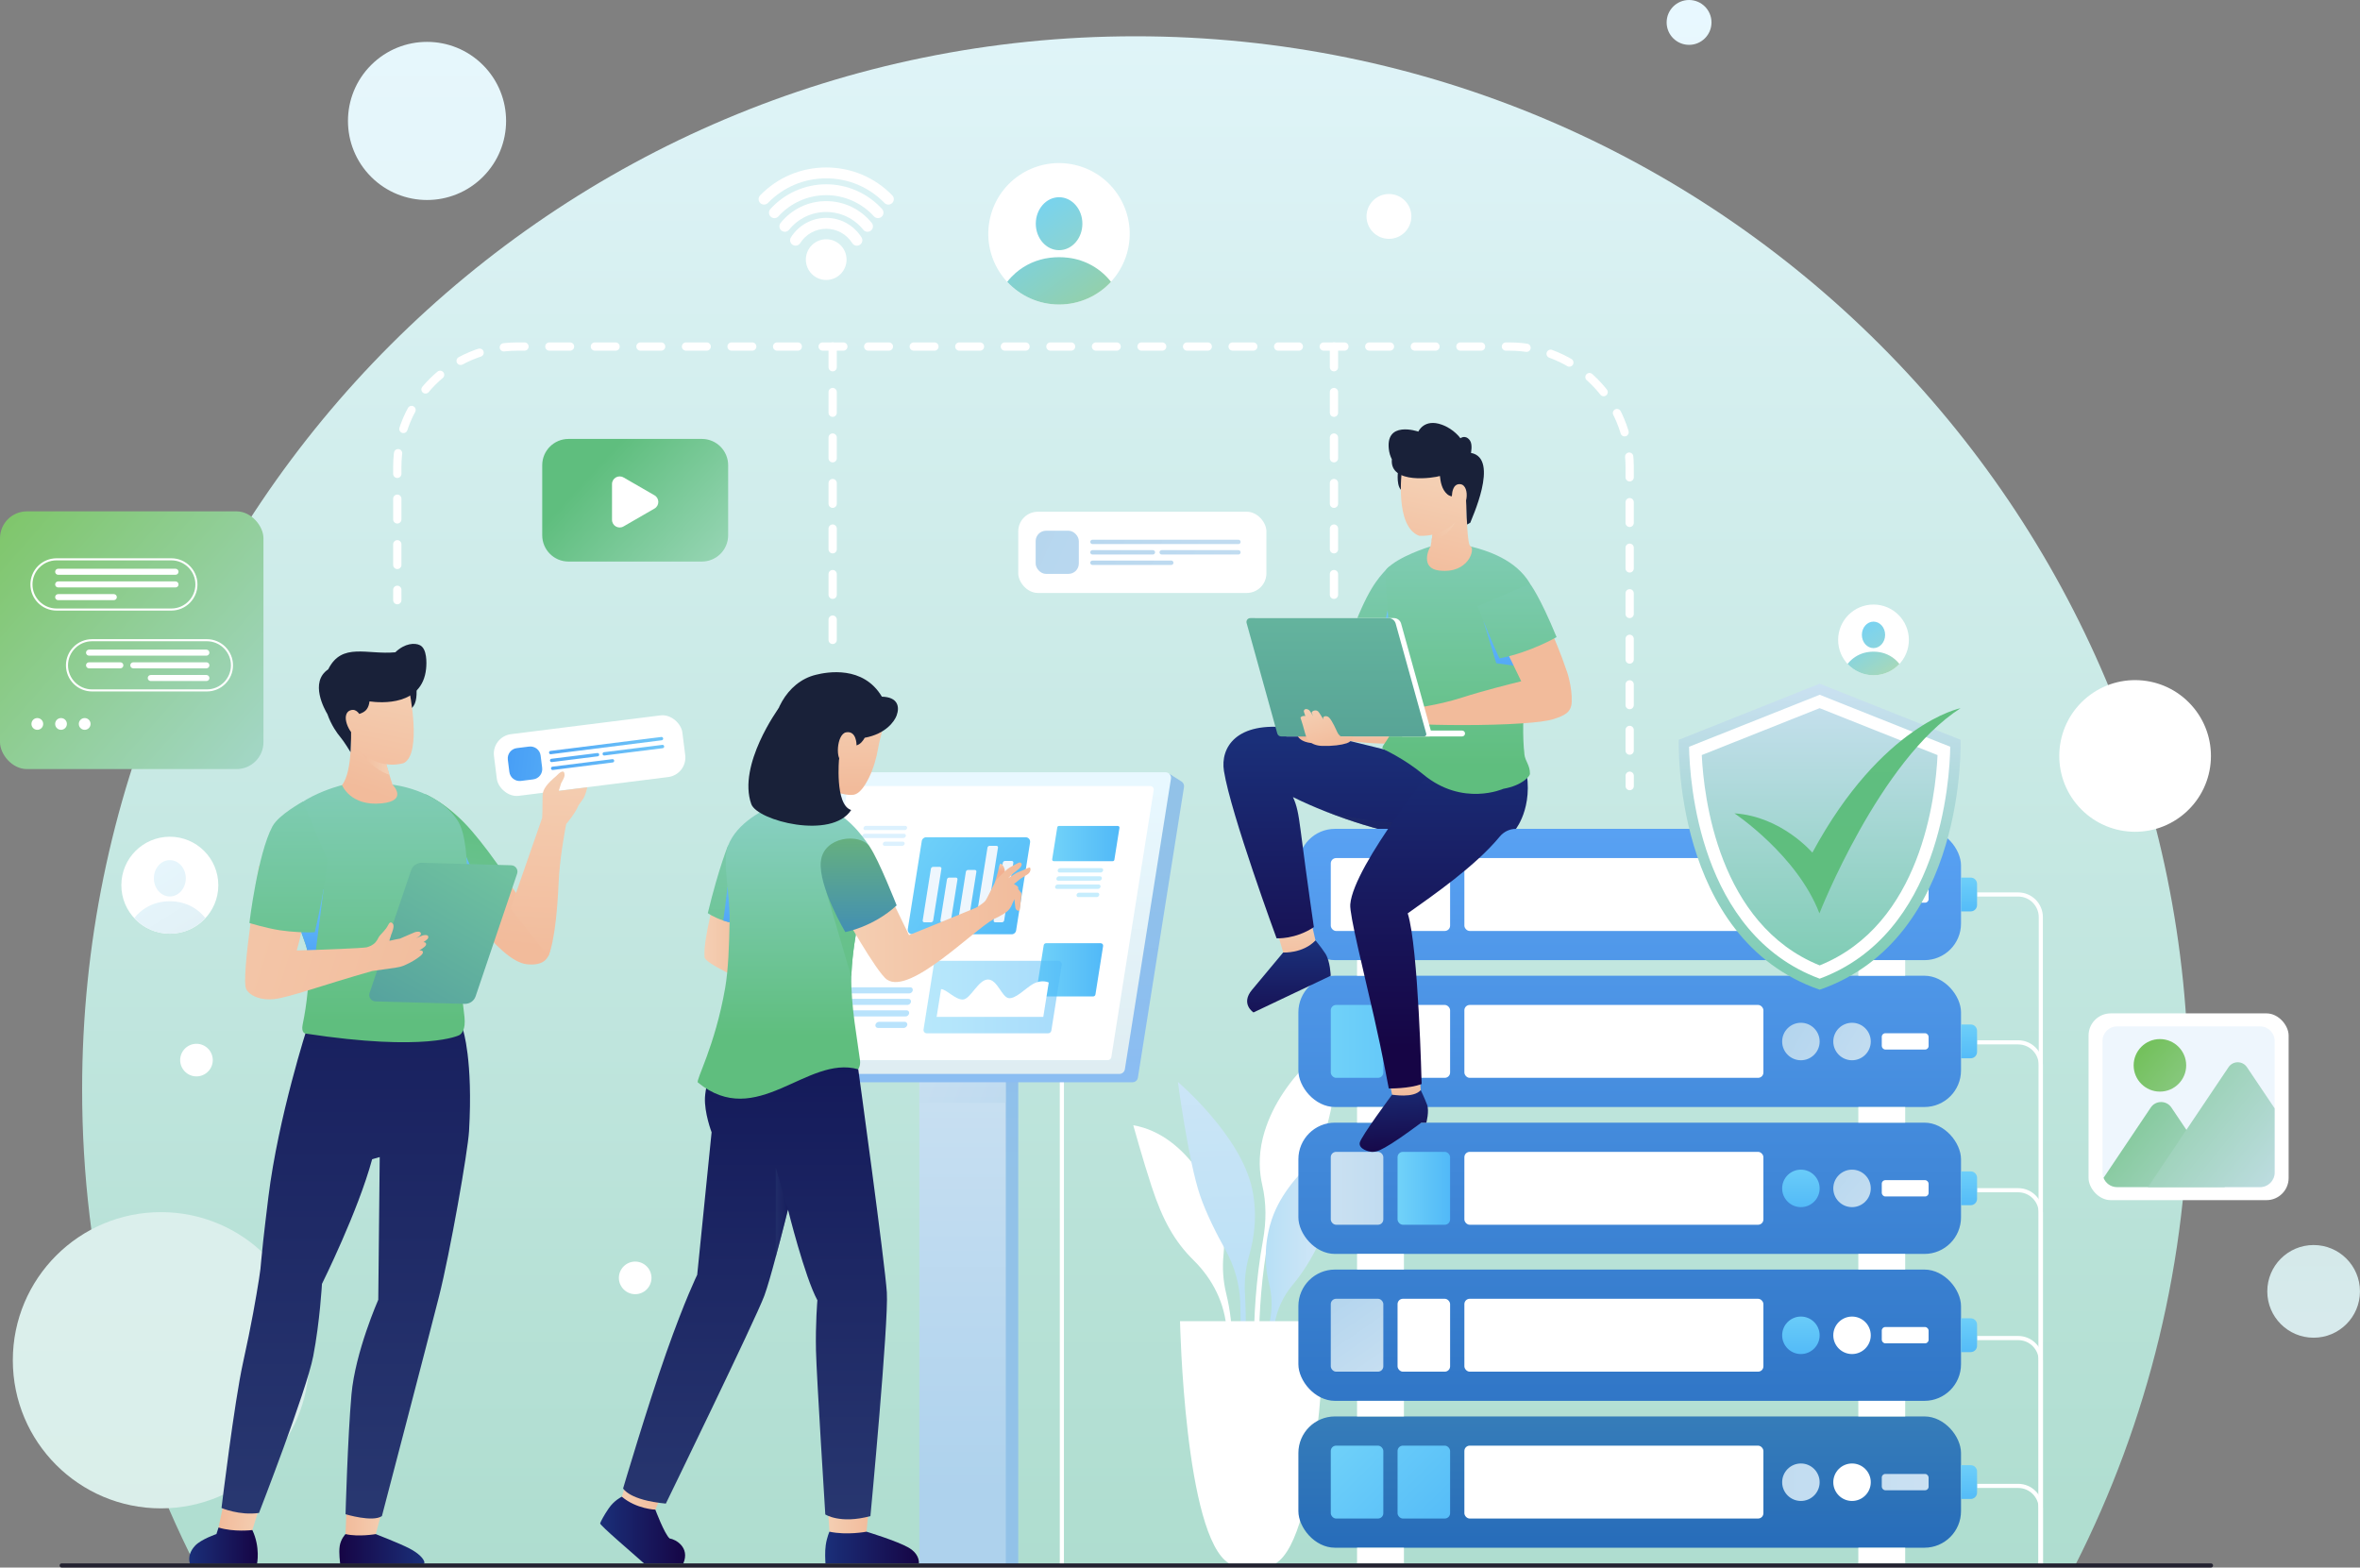 <?xml version="1.0" encoding="UTF-8"?>
<svg xmlns="http://www.w3.org/2000/svg" xmlns:xlink="http://www.w3.org/1999/xlink" viewBox="0 0 570.43 378.88">
  <rect x="0" y="0" width="570.43" height="378.88" fill="#808080" stroke="none"/>
  <defs>
    <style>
      .cls-1 {
        stroke-dasharray: 0 0 5 6.01;
      }

      .cls-1, .cls-2, .cls-3, .cls-4, .cls-5, .cls-6 {
        fill: none;
      }

      .cls-1, .cls-2, .cls-3, .cls-5 {
        stroke-linecap: round;
        stroke-linejoin: round;
      }

      .cls-1, .cls-3, .cls-4, .cls-5, .cls-6 {
        stroke: #fff;
      }

      .cls-1, .cls-3, .cls-5 {
        stroke-width: 2px;
      }

      .cls-2 {
        stroke: #232230;
      }

      .cls-7 {
        fill: url(#linear-gradient-66);
      }

      .cls-7, .cls-8, .cls-9, .cls-10, .cls-11, .cls-12, .cls-13, .cls-14, .cls-15, .cls-16, .cls-17, .cls-18, .cls-19, .cls-20, .cls-21, .cls-22, .cls-23, .cls-24, .cls-25, .cls-26, .cls-27, .cls-28, .cls-29, .cls-30, .cls-31, .cls-32, .cls-33, .cls-34, .cls-35, .cls-36, .cls-37, .cls-38, .cls-39, .cls-40, .cls-41, .cls-42, .cls-43, .cls-44, .cls-45, .cls-46, .cls-47, .cls-48, .cls-49, .cls-50, .cls-51, .cls-52, .cls-53, .cls-54, .cls-55, .cls-56, .cls-57, .cls-58, .cls-59, .cls-60, .cls-61, .cls-62, .cls-63, .cls-64, .cls-65, .cls-66, .cls-67, .cls-68, .cls-69, .cls-70, .cls-71, .cls-72, .cls-73, .cls-74, .cls-75, .cls-76, .cls-77, .cls-78, .cls-79, .cls-80, .cls-81, .cls-82, .cls-83, .cls-84, .cls-85, .cls-86, .cls-87, .cls-88, .cls-89, .cls-90, .cls-91, .cls-92, .cls-93, .cls-94, .cls-95, .cls-96, .cls-97, .cls-98, .cls-99, .cls-100, .cls-101, .cls-102, .cls-103, .cls-104, .cls-105, .cls-106, .cls-107, .cls-108, .cls-109, .cls-110, .cls-111, .cls-112, .cls-113, .cls-114, .cls-115, .cls-116, .cls-117, .cls-118, .cls-119, .cls-120, .cls-121, .cls-122, .cls-123, .cls-124, .cls-125, .cls-126, .cls-127, .cls-128, .cls-129, .cls-130, .cls-131, .cls-132, .cls-133, .cls-134, .cls-135, .cls-136, .cls-137, .cls-138, .cls-139 {
        stroke-width: 0px;
      }

      .cls-7, .cls-140, .cls-137, .cls-138, .cls-139 {
        opacity: .5;
      }

      .cls-8 {
        fill: url(#linear-gradient-87);
      }

      .cls-8, .cls-9, .cls-10, .cls-11, .cls-12, .cls-130, .cls-131, .cls-132, .cls-137, .cls-138, .cls-139 {
        mix-blend-mode: multiply;
      }

      .cls-9 {
        fill: url(#linear-gradient-89);
      }

      .cls-10 {
        fill: url(#linear-gradient-50);
      }

      .cls-11 {
        fill: url(#linear-gradient-53);
      }

      .cls-12 {
        fill: url(#linear-gradient-47);
      }

      .cls-13 {
        fill: url(#linear-gradient-120);
      }

      .cls-14 {
        fill: url(#linear-gradient-125);
      }

      .cls-15 {
        fill: url(#linear-gradient-124);
      }

      .cls-16 {
        fill: url(#linear-gradient-126);
      }

      .cls-17 {
        fill: url(#linear-gradient-101);
      }

      .cls-18 {
        fill: url(#linear-gradient-123);
      }

      .cls-19 {
        fill: url(#linear-gradient-129);
      }

      .cls-20 {
        fill: url(#linear-gradient-121);
      }

      .cls-21 {
        fill: url(#linear-gradient-122);
      }

      .cls-22 {
        fill: url(#linear-gradient-109);
      }

      .cls-23 {
        fill: url(#linear-gradient-108);
      }

      .cls-24 {
        fill: url(#linear-gradient-107);
      }

      .cls-25 {
        fill: url(#linear-gradient-102);
      }

      .cls-26 {
        fill: url(#linear-gradient-103);
      }

      .cls-27 {
        fill: url(#linear-gradient-105);
      }

      .cls-28 {
        fill: url(#linear-gradient-117);
      }

      .cls-29 {
        fill: url(#linear-gradient-118);
      }

      .cls-30 {
        fill: url(#linear-gradient-111);
      }

      .cls-31 {
        fill: url(#linear-gradient-112);
      }

      .cls-32 {
        fill: url(#linear-gradient-127);
      }

      .cls-33 {
        fill: url(#linear-gradient-128);
      }

      .cls-34 {
        fill: url(#linear-gradient-110);
      }

      .cls-35 {
        fill: url(#linear-gradient-113);
      }

      .cls-36 {
        fill: url(#linear-gradient-114);
      }

      .cls-37 {
        fill: url(#linear-gradient-115);
      }

      .cls-38 {
        fill: url(#linear-gradient-116);
      }

      .cls-39 {
        fill: url(#linear-gradient-119);
      }

      .cls-40 {
        fill: url(#linear-gradient);
      }

      .cls-41 {
        fill: url(#linear-gradient-77);
      }

      .cls-41, .cls-42, .cls-43, .cls-141 {
        opacity: .4;
      }

      .cls-42 {
        fill: url(#linear-gradient-78);
      }

      .cls-43 {
        fill: url(#linear-gradient-76);
      }

      .cls-44 {
        fill: url(#linear-gradient-38);
      }

      .cls-45 {
        fill: url(#linear-gradient-33);
      }

      .cls-46 {
        fill: url(#linear-gradient-29);
      }

      .cls-47 {
        fill: url(#linear-gradient-32);
      }

      .cls-48 {
        fill: url(#linear-gradient-30);
      }

      .cls-49 {
        fill: url(#linear-gradient-31);
      }

      .cls-50 {
        fill: url(#linear-gradient-36);
      }

      .cls-51 {
        fill: url(#linear-gradient-39);
      }

      .cls-52 {
        fill: url(#linear-gradient-34);
      }

      .cls-53 {
        fill: url(#linear-gradient-37);
      }

      .cls-54 {
        fill: url(#linear-gradient-35);
      }

      .cls-55 {
        fill: url(#linear-gradient-28);
      }

      .cls-56 {
        fill: url(#linear-gradient-25);
      }

      .cls-57 {
        fill: url(#linear-gradient-11);
      }

      .cls-58 {
        fill: url(#linear-gradient-12);
      }

      .cls-59 {
        fill: url(#linear-gradient-13);
      }

      .cls-60 {
        fill: url(#linear-gradient-10);
      }

      .cls-61 {
        fill: url(#linear-gradient-17);
      }

      .cls-62 {
        fill: url(#linear-gradient-16);
      }

      .cls-63 {
        fill: url(#linear-gradient-19);
      }

      .cls-64 {
        fill: url(#linear-gradient-15);
      }

      .cls-65 {
        fill: url(#linear-gradient-23);
      }

      .cls-66 {
        fill: url(#linear-gradient-21);
      }

      .cls-67 {
        fill: url(#linear-gradient-18);
      }

      .cls-68 {
        fill: url(#linear-gradient-14);
      }

      .cls-69 {
        fill: url(#linear-gradient-22);
      }

      .cls-70 {
        fill: url(#linear-gradient-20);
      }

      .cls-71 {
        fill: url(#linear-gradient-27);
      }

      .cls-72 {
        fill: url(#linear-gradient-24);
      }

      .cls-73 {
        fill: url(#linear-gradient-26);
      }

      .cls-74 {
        fill: url(#linear-gradient-45);
      }

      .cls-75 {
        fill: url(#linear-gradient-46);
      }

      .cls-76 {
        fill: url(#linear-gradient-44);
      }

      .cls-77 {
        fill: url(#linear-gradient-48);
      }

      .cls-78 {
        fill: url(#linear-gradient-49);
      }

      .cls-79 {
        fill: url(#linear-gradient-42);
      }

      .cls-80 {
        fill: url(#linear-gradient-40);
      }

      .cls-81 {
        fill: url(#linear-gradient-41);
      }

      .cls-82 {
        fill: url(#linear-gradient-59);
      }

      .cls-83 {
        fill: url(#linear-gradient-57);
      }

      .cls-84 {
        fill: url(#linear-gradient-58);
      }

      .cls-85 {
        fill: url(#linear-gradient-55);
      }

      .cls-86 {
        fill: url(#linear-gradient-56);
      }

      .cls-87 {
        fill: url(#linear-gradient-51);
      }

      .cls-88 {
        fill: url(#linear-gradient-52);
      }

      .cls-89 {
        fill: url(#linear-gradient-54);
      }

      .cls-90 {
        fill: url(#linear-gradient-60);
      }

      .cls-91 {
        fill: url(#linear-gradient-62);
      }

      .cls-92 {
        fill: url(#linear-gradient-65);
      }

      .cls-93 {
        fill: url(#linear-gradient-79);
      }

      .cls-94 {
        fill: url(#linear-gradient-75);
      }

      .cls-95 {
        fill: url(#linear-gradient-74);
      }

      .cls-96 {
        fill: url(#linear-gradient-67);
      }

      .cls-97 {
        fill: url(#linear-gradient-68);
      }

      .cls-98 {
        fill: url(#linear-gradient-63);
      }

      .cls-99 {
        fill: url(#linear-gradient-69);
      }

      .cls-100 {
        fill: url(#linear-gradient-64);
      }

      .cls-101 {
        fill: url(#linear-gradient-71);
      }

      .cls-102 {
        fill: url(#linear-gradient-72);
      }

      .cls-103 {
        fill: url(#linear-gradient-70);
      }

      .cls-104 {
        fill: url(#linear-gradient-73);
      }

      .cls-105 {
        fill: url(#linear-gradient-84);
      }

      .cls-106 {
        fill: url(#linear-gradient-85);
      }

      .cls-107 {
        fill: url(#linear-gradient-82);
      }

      .cls-108 {
        fill: url(#linear-gradient-83);
      }

      .cls-109 {
        fill: url(#linear-gradient-88);
      }

      .cls-110 {
        fill: url(#linear-gradient-86);
      }

      .cls-111 {
        fill: url(#linear-gradient-80);
      }

      .cls-112 {
        fill: url(#linear-gradient-81);
      }

      .cls-113 {
        fill: url(#linear-gradient-98);
      }

      .cls-114 {
        fill: url(#linear-gradient-91);
      }

      .cls-115 {
        fill: url(#linear-gradient-92);
      }

      .cls-116 {
        fill: url(#linear-gradient-93);
      }

      .cls-117 {
        fill: url(#linear-gradient-90);
      }

      .cls-118 {
        fill: url(#linear-gradient-96);
      }

      .cls-119 {
        fill: url(#linear-gradient-97);
      }

      .cls-120 {
        fill: url(#linear-gradient-95);
      }

      .cls-121 {
        fill: url(#linear-gradient-99);
      }

      .cls-4, .cls-6 {
        stroke-miterlimit: 10;
      }

      .cls-122 {
        fill: url(#linear-gradient-4);
      }

      .cls-123 {
        fill: url(#linear-gradient-2);
      }

      .cls-124 {
        fill: url(#linear-gradient-3);
      }

      .cls-125 {
        fill: url(#linear-gradient-8);
      }

      .cls-126 {
        fill: url(#linear-gradient-9);
      }

      .cls-127 {
        fill: url(#linear-gradient-7);
      }

      .cls-128 {
        fill: url(#linear-gradient-5);
      }

      .cls-129 {
        fill: url(#linear-gradient-6);
      }

      .cls-5 {
        stroke-dasharray: 0 0 5 6;
      }

      .cls-130 {
        fill: url(#linear-gradient-100);
      }

      .cls-131 {
        fill: url(#linear-gradient-104);
      }

      .cls-132 {
        fill: url(#linear-gradient-106);
      }

      .cls-142 {
        isolation: isolate;
      }

      .cls-133 {
        fill: #192139;
      }

      .cls-134 {
        fill: #fff;
      }

      .cls-135 {
        fill: #e9cdb2;
      }

      .cls-136 {
        fill: #eef6fd;
      }

      .cls-137 {
        fill: url(#linear-gradient-61);
      }

      .cls-138 {
        fill: url(#linear-gradient-94);
      }

      .cls-139 {
        fill: url(#linear-gradient-43);
      }

      .cls-6 {
        stroke-width: .5px;
      }
    </style>
    <linearGradient id="linear-gradient" x1="274.43" y1="381.07" x2="274.43" y2="-55.92" gradientUnits="userSpaceOnUse">
      <stop offset="0" stop-color="#aeddcf"/>
      <stop offset="1" stop-color="#e8f8ff"/>
    </linearGradient>
    <linearGradient id="linear-gradient-2" x1="103.22" y1="382.42" x2="103.22" y2="-54.56" gradientTransform="translate(50.9 -64.43) rotate(45)" gradientUnits="userSpaceOnUse">
      <stop offset="0" stop-color="#daefea"/>
      <stop offset="1" stop-color="#e8f8ff"/>
    </linearGradient>
    <linearGradient id="linear-gradient-3" x1="559.22" y1="382.42" x2="559.22" y2="-54.56" gradientUnits="userSpaceOnUse">
      <stop offset="0" stop-color="#dfedf2"/>
      <stop offset="1" stop-color="#a6d9c7"/>
    </linearGradient>
    <linearGradient id="linear-gradient-4" x1="408.26" y1="379.51" x2="408.26" y2="-8.76" gradientUnits="userSpaceOnUse">
      <stop offset="0" stop-color="#dfedf2"/>
      <stop offset="1" stop-color="#e8f8ff"/>
    </linearGradient>
    <linearGradient id="linear-gradient-5" x1="38.9" y1="390.83" x2="38.9" y2="-252.14" gradientUnits="userSpaceOnUse">
      <stop offset="0" stop-color="#d9eee9"/>
      <stop offset="1" stop-color="#e8f8ff"/>
    </linearGradient>
    <linearGradient id="linear-gradient-6" x1="295.68" y1="328.63" x2="291.68" y2="205.3" gradientUnits="userSpaceOnUse">
      <stop offset="0" stop-color="#b6dff6"/>
      <stop offset="1" stop-color="#ddeaf7"/>
    </linearGradient>
    <linearGradient id="linear-gradient-7" x1="305.26" y1="309.77" x2="325.82" y2="309.77" xlink:href="#linear-gradient-6"/>
    <linearGradient id="linear-gradient-8" x1="249.35" y1="44.7" x2="267.73" y2="70.65" gradientUnits="userSpaceOnUse">
      <stop offset="0" stop-color="#71d2f9"/>
      <stop offset="1" stop-color="#a0d5b3"/>
    </linearGradient>
    <linearGradient id="linear-gradient-9" x1="243.27" y1="50.17" x2="260.12" y2="73.95" gradientUnits="userSpaceOnUse">
      <stop offset="0" stop-color="#71d2f9"/>
      <stop offset="1" stop-color="#92d0ae"/>
    </linearGradient>
    <linearGradient id="linear-gradient-10" x1="449.52" y1="148.77" x2="458.71" y2="161.74" gradientUnits="userSpaceOnUse">
      <stop offset="0" stop-color="#71d2f9"/>
      <stop offset="1" stop-color="#a0d7cb"/>
    </linearGradient>
    <linearGradient id="linear-gradient-11" x1="446.48" y1="151.5" x2="454.9" y2="163.39" gradientUnits="userSpaceOnUse">
      <stop offset="0" stop-color="#71d2f9"/>
      <stop offset="1" stop-color="#a5d8bc"/>
    </linearGradient>
    <linearGradient id="linear-gradient-12" x1="55.66" y1="235.32" x2="34.41" y2="201.82" xlink:href="#linear-gradient-4"/>
    <linearGradient id="linear-gradient-13" x1="51.31" y1="238.09" x2="30.06" y2="204.59" xlink:href="#linear-gradient-4"/>
    <linearGradient id="linear-gradient-14" x1="393.91" y1="377.92" x2="393.91" y2="188.23" gradientUnits="userSpaceOnUse">
      <stop offset="0" stop-color="#256aba"/>
      <stop offset="1" stop-color="#7eccb2"/>
    </linearGradient>
    <linearGradient id="linear-gradient-15" x1="319.19" y1="349.31" x2="347.52" y2="377.97" gradientUnits="userSpaceOnUse">
      <stop offset="0" stop-color="#71d2f9"/>
      <stop offset="1" stop-color="#51b9f8"/>
    </linearGradient>
    <linearGradient id="linear-gradient-16" x1="327.36" y1="341.23" x2="355.69" y2="369.9" xlink:href="#linear-gradient-15"/>
    <linearGradient id="linear-gradient-17" x1="468.84" y1="358.26" x2="350.92" y2="358.26" gradientUnits="userSpaceOnUse">
      <stop offset="0" stop-color="#cbe1f2"/>
      <stop offset="1" stop-color="#aed2ed"/>
    </linearGradient>
    <linearGradient id="linear-gradient-18" x1="468.84" y1="358.23" x2="350.92" y2="358.23" xlink:href="#linear-gradient-17"/>
    <linearGradient id="linear-gradient-19" x1="475.93" y1="352.79" x2="475.93" y2="363.42" xlink:href="#linear-gradient-15"/>
    <linearGradient id="linear-gradient-20" x1="393.91" y1="377.92" x2="393.91" y2="188.23" gradientUnits="userSpaceOnUse">
      <stop offset="0" stop-color="#256aba"/>
      <stop offset="1" stop-color="#5ca5f7"/>
    </linearGradient>
    <linearGradient id="linear-gradient-21" x1="337.77" y1="336.87" x2="317.77" y2="307.87" xlink:href="#linear-gradient-17"/>
    <linearGradient id="linear-gradient-22" x1="435.29" y1="315.18" x2="435.29" y2="327.98" xlink:href="#linear-gradient-15"/>
    <linearGradient id="linear-gradient-23" x1="475.93" y1="317.28" x2="475.93" y2="327.91" xlink:href="#linear-gradient-15"/>
    <linearGradient id="linear-gradient-24" y1="377.92" y2="188.23" xlink:href="#linear-gradient-20"/>
    <linearGradient id="linear-gradient-25" x1="320.45" y1="287.22" x2="360.42" y2="287.22" xlink:href="#linear-gradient-17"/>
    <linearGradient id="linear-gradient-26" x1="337.8" y1="287.22" x2="350.5" y2="287.22" xlink:href="#linear-gradient-15"/>
    <linearGradient id="linear-gradient-27" x1="435.29" y1="279.67" x2="435.29" y2="292.48" xlink:href="#linear-gradient-15"/>
    <linearGradient id="linear-gradient-28" x1="460.68" y1="298.22" x2="431.01" y2="273.22" xlink:href="#linear-gradient-17"/>
    <linearGradient id="linear-gradient-29" x1="475.93" y1="281.78" x2="475.93" y2="292.41" xlink:href="#linear-gradient-15"/>
    <linearGradient id="linear-gradient-30" y1="377.92" y2="188.23" xlink:href="#linear-gradient-20"/>
    <linearGradient id="linear-gradient-31" x1="320.45" y1="251.71" x2="360.42" y2="251.71" xlink:href="#linear-gradient-15"/>
    <linearGradient id="linear-gradient-32" x1="459.46" y1="265.64" x2="424.13" y2="245.31" xlink:href="#linear-gradient-17"/>
    <linearGradient id="linear-gradient-33" x1="462.54" y1="260.3" x2="427.2" y2="239.97" xlink:href="#linear-gradient-17"/>
    <linearGradient id="linear-gradient-34" x1="475.93" y1="246.27" x2="475.93" y2="256.9" xlink:href="#linear-gradient-15"/>
    <linearGradient id="linear-gradient-35" y1="377.92" y2="188.23" xlink:href="#linear-gradient-20"/>
    <linearGradient id="linear-gradient-36" x1="447.65" y1="208.66" x2="447.65" y2="221.46" xlink:href="#linear-gradient-15"/>
    <linearGradient id="linear-gradient-37" x1="475.93" y1="210.76" x2="475.93" y2="221.39" xlink:href="#linear-gradient-15"/>
    <linearGradient id="linear-gradient-38" x1="336.37" y1="260.78" x2="337.23" y2="279.83" gradientUnits="userSpaceOnUse">
      <stop offset="0" stop-color="#1a2f79"/>
      <stop offset="1" stop-color="#160545"/>
    </linearGradient>
    <linearGradient id="linear-gradient-39" x1="311.56" y1="228.43" x2="311.56" y2="252.66" xlink:href="#linear-gradient-38"/>
    <linearGradient id="linear-gradient-40" x1="313.19" y1="222.7" x2="313.19" y2="233.89" gradientUnits="userSpaceOnUse">
      <stop offset="0" stop-color="#f4cfb3"/>
      <stop offset="1" stop-color="#f2bb9b"/>
    </linearGradient>
    <linearGradient id="linear-gradient-41" x1="333.02" y1="174.58" x2="333.02" y2="179.59" xlink:href="#linear-gradient-40"/>
    <linearGradient id="linear-gradient-42" x1="322.41" y1="179" x2="322.41" y2="250.13" xlink:href="#linear-gradient-38"/>
    <linearGradient id="linear-gradient-43" x1="331.56" y1="193.46" x2="331.56" y2="205.04" gradientUnits="userSpaceOnUse">
      <stop offset="0" stop-color="#283770"/>
      <stop offset="1" stop-color="#141a5a"/>
    </linearGradient>
    <linearGradient id="linear-gradient-44" x1="339.22" y1="257.77" x2="339.57" y2="265.47" xlink:href="#linear-gradient-40"/>
    <linearGradient id="linear-gradient-45" x1="347.82" y1="179.92" x2="347.82" y2="252.95" xlink:href="#linear-gradient-38"/>
    <linearGradient id="linear-gradient-46" x1="331.57" y1="132.51" x2="331.57" y2="185.19" gradientUnits="userSpaceOnUse">
      <stop offset="0" stop-color="#80ccb6"/>
      <stop offset="1" stop-color="#5fbe7e"/>
    </linearGradient>
    <linearGradient id="linear-gradient-47" x1="335.72" y1="148.4" x2="335.72" y2="156.62" gradientUnits="userSpaceOnUse">
      <stop offset="0" stop-color="#6ec4f7"/>
      <stop offset="1" stop-color="#398ef6"/>
    </linearGradient>
    <linearGradient id="linear-gradient-48" x1="351.98" y1="132.51" x2="351.98" y2="185.19" gradientUnits="userSpaceOnUse">
      <stop offset="0" stop-color="#7fccb3"/>
      <stop offset="1" stop-color="#5fbe7e"/>
    </linearGradient>
    <linearGradient id="linear-gradient-49" x1="275.4" y1="118.66" x2="270.26" y2="141.7" gradientTransform="translate(78.34)" xlink:href="#linear-gradient-40"/>
    <linearGradient id="linear-gradient-50" x1="79.6" y1="125.27" x2="89.38" y2="132.31" gradientTransform="translate(431.34) rotate(-180) scale(1 -1)" xlink:href="#linear-gradient-40"/>
    <linearGradient id="linear-gradient-51" x1="268.72" y1="117.13" x2="263.56" y2="140.23" gradientTransform="translate(78.34)" xlink:href="#linear-gradient-40"/>
    <linearGradient id="linear-gradient-52" x1="274.69" y1="118.5" x2="269.54" y2="141.54" gradientTransform="translate(78.34)" xlink:href="#linear-gradient-40"/>
    <linearGradient id="linear-gradient-53" x1="363.24" y1="144.85" x2="363.24" y2="177.13" xlink:href="#linear-gradient-47"/>
    <linearGradient id="linear-gradient-54" x1="292.93" y1="131.69" x2="349.05" y2="158.13" gradientTransform="translate(-11.62 26.95) rotate(-4.51)" xlink:href="#linear-gradient-40"/>
    <linearGradient id="linear-gradient-55" x1="323.02" y1="144.67" x2="323.02" y2="181.87" gradientUnits="userSpaceOnUse">
      <stop offset="0" stop-color="#66b69f"/>
      <stop offset="1" stop-color="#56a295"/>
    </linearGradient>
    <linearGradient id="linear-gradient-56" x1="308.36" y1="174.98" x2="314.11" y2="177.7" xlink:href="#linear-gradient-40"/>
    <linearGradient id="linear-gradient-57" x1="112.12" y1="170.63" x2="109.15" y2="180.74" gradientTransform="translate(431.34) rotate(-180) scale(1 -1)" xlink:href="#linear-gradient-40"/>
    <linearGradient id="linear-gradient-58" x1="366.69" y1="132.51" x2="366.69" y2="185.19" gradientUnits="userSpaceOnUse">
      <stop offset="0" stop-color="#81cdb7"/>
      <stop offset="1" stop-color="#5fbe7e"/>
    </linearGradient>
    <linearGradient id="linear-gradient-59" x1="234.8" y1="213.42" x2="234.8" y2="285.58" gradientTransform="translate(469.61 617.73) rotate(-180)" gradientUnits="userSpaceOnUse">
      <stop offset="0" stop-color="#8bbdf2"/>
      <stop offset="1" stop-color="#92c2e8"/>
    </linearGradient>
    <linearGradient id="linear-gradient-60" x1="232.67" y1="252.09" x2="232.67" y2="360.22" gradientTransform="translate(465.33 617.73) rotate(-180)" xlink:href="#linear-gradient-17"/>
    <linearGradient id="linear-gradient-61" x1="214.74" y1="257.64" x2="256.49" y2="272.64" xlink:href="#linear-gradient-17"/>
    <linearGradient id="linear-gradient-62" x1="238.53" y1="259.67" x2="238.53" y2="198.67" gradientTransform="matrix(1,0,0,1,0,0)" xlink:href="#linear-gradient-59"/>
    <linearGradient id="linear-gradient-63" x1="27.01" y1="259.57" x2="27.01" y2="189.44" gradientTransform="translate(263.72) rotate(-180) scale(1 -1)" xlink:href="#linear-gradient-4"/>
    <linearGradient id="linear-gradient-64" x1="219.52" y1="202.17" x2="248.14" y2="225.42" xlink:href="#linear-gradient-15"/>
    <linearGradient id="linear-gradient-65" x1="250.41" y1="234.41" x2="266.65" y2="234.41" xlink:href="#linear-gradient-15"/>
    <linearGradient id="linear-gradient-66" x1="223.21" y1="241" x2="256.66" y2="241" xlink:href="#linear-gradient-15"/>
    <linearGradient id="linear-gradient-67" x1="254.32" y1="203.9" x2="270.57" y2="203.9" xlink:href="#linear-gradient-15"/>
    <linearGradient id="linear-gradient-68" x1="210.72" y1="224.77" x2="227.06" y2="234.45" gradientTransform="translate(514.22) rotate(-180) scale(1 -1) skewX(17.58)" xlink:href="#linear-gradient-15"/>
    <linearGradient id="linear-gradient-69" x1="209.77" y1="226.37" x2="226.11" y2="236.06" gradientTransform="translate(514.22) rotate(-180) scale(1 -1) skewX(17.58)" xlink:href="#linear-gradient-15"/>
    <linearGradient id="linear-gradient-70" x1="208.82" y1="227.97" x2="225.16" y2="237.66" gradientTransform="translate(514.22) rotate(-180) scale(1 -1) skewX(17.58)" xlink:href="#linear-gradient-15"/>
    <linearGradient id="linear-gradient-71" x1="207.15" y1="230.78" x2="223.49" y2="240.47" gradientTransform="translate(514.22) rotate(-180) scale(1 -1) skewX(17.58)" xlink:href="#linear-gradient-15"/>
    <linearGradient id="linear-gradient-72" x1="180.29" y1="208.49" x2="196.29" y2="219.42" gradientTransform="translate(514.22) rotate(-180) scale(1 -1) skewX(17.58)" xlink:href="#linear-gradient-15"/>
    <linearGradient id="linear-gradient-73" x1="178.85" y1="210.59" x2="194.85" y2="221.53" gradientTransform="translate(514.22) rotate(-180) scale(1 -1) skewX(17.58)" xlink:href="#linear-gradient-15"/>
    <linearGradient id="linear-gradient-74" x1="177.42" y1="212.69" x2="193.42" y2="223.63" gradientTransform="translate(514.22) rotate(-180) scale(1 -1) skewX(17.58)" xlink:href="#linear-gradient-15"/>
    <linearGradient id="linear-gradient-75" x1="174.75" y1="216.59" x2="190.75" y2="227.53" gradientTransform="translate(514.22) rotate(-180) scale(1 -1) skewX(17.58)" xlink:href="#linear-gradient-15"/>
    <linearGradient id="linear-gradient-76" x1="187.69" y1="166.87" x2="204.19" y2="178.04" gradientTransform="translate(514.22) rotate(-180) scale(1 -1) skewX(17.58)" xlink:href="#linear-gradient-15"/>
    <linearGradient id="linear-gradient-77" x1="186.71" y1="168.32" x2="203.21" y2="179.49" gradientTransform="translate(514.22) rotate(-180) scale(1 -1) skewX(17.58)" xlink:href="#linear-gradient-15"/>
    <linearGradient id="linear-gradient-78" x1="184.9" y1="170.99" x2="201.4" y2="182.16" gradientTransform="translate(514.22) rotate(-180) scale(1 -1) skewX(17.58)" xlink:href="#linear-gradient-15"/>
    <linearGradient id="linear-gradient-79" x1="199.88" y1="365.94" x2="210.38" y2="365.94" xlink:href="#linear-gradient-40"/>
    <linearGradient id="linear-gradient-80" x1="199.45" y1="374.06" x2="222.11" y2="374.06" xlink:href="#linear-gradient-38"/>
    <linearGradient id="linear-gradient-81" x1="149.17" y1="362.95" x2="161.12" y2="362.95" xlink:href="#linear-gradient-40"/>
    <linearGradient id="linear-gradient-82" x1="145.07" y1="369.83" x2="165.61" y2="369.83" xlink:href="#linear-gradient-38"/>
    <linearGradient id="linear-gradient-83" x1="182.5" y1="367.23" x2="182.5" y2="256.8" gradientUnits="userSpaceOnUse">
      <stop offset="0" stop-color="#283770"/>
      <stop offset="1" stop-color="#141a5a"/>
    </linearGradient>
    <linearGradient id="linear-gradient-84" x1="202.48" y1="170.76" x2="202.74" y2="190.55" xlink:href="#linear-gradient-40"/>
    <linearGradient id="linear-gradient-85" x1="170.26" y1="226.42" x2="181.74" y2="226.42" xlink:href="#linear-gradient-40"/>
    <linearGradient id="linear-gradient-86" x1="176.2" y1="188.74" x2="176.2" y2="250.77" gradientUnits="userSpaceOnUse">
      <stop offset="0" stop-color="#82cdb9"/>
      <stop offset="1" stop-color="#5fbe7e"/>
    </linearGradient>
    <linearGradient id="linear-gradient-87" x1="177.75" y1="206.9" x2="177.75" y2="236.61" xlink:href="#linear-gradient-47"/>
    <linearGradient id="linear-gradient-88" x1="189.42" y1="188.77" x2="189.42" y2="250.45" gradientUnits="userSpaceOnUse">
      <stop offset="0" stop-color="#8dd2cb"/>
      <stop offset="1" stop-color="#5fbe7e"/>
    </linearGradient>
    <linearGradient id="linear-gradient-89" x1="203.67" y1="203.06" x2="203.67" y2="258.51" gradientUnits="userSpaceOnUse">
      <stop offset="0" stop-color="#6dc496"/>
      <stop offset="1" stop-color="#5fbe7e"/>
    </linearGradient>
    <linearGradient id="linear-gradient-90" x1="242.03" y1="208.36" x2="241.84" y2="210.57" gradientUnits="userSpaceOnUse">
      <stop offset="0" stop-color="#f4cfb3"/>
      <stop offset="1" stop-color="#f2b091"/>
    </linearGradient>
    <linearGradient id="linear-gradient-91" x1="203.43" y1="222.93" x2="249.09" y2="222.93" xlink:href="#linear-gradient-40"/>
    <linearGradient id="linear-gradient-92" x1="207.54" y1="188.94" x2="207.54" y2="250.09" gradientUnits="userSpaceOnUse">
      <stop offset="0" stop-color="#7bc360"/>
      <stop offset="1" stop-color="#1c6ceb"/>
    </linearGradient>
    <linearGradient id="linear-gradient-93" x1="204.65" y1="170.74" x2="204.91" y2="190.58" xlink:href="#linear-gradient-40"/>
    <linearGradient id="linear-gradient-94" x1="187.51" y1="292.98" x2="190.46" y2="292.98" xlink:href="#linear-gradient-43"/>
    <linearGradient id="linear-gradient-95" x1="10.3" y1="366.46" x2="20" y2="366.46" gradientTransform="translate(103.52) rotate(-180) scale(1 -1)" xlink:href="#linear-gradient-40"/>
    <linearGradient id="linear-gradient-96" x1="39.93" y1="363.21" x2="50.15" y2="363.21" gradientTransform="translate(135.59 6.93) rotate(-174.88) scale(1 -1)" xlink:href="#linear-gradient-40"/>
    <linearGradient id="linear-gradient-97" x1=".92" y1="374.41" x2="21.5" y2="374.41" gradientTransform="translate(103.52) rotate(-180) scale(1 -1)" xlink:href="#linear-gradient-38"/>
    <linearGradient id="linear-gradient-98" x1="-17.07" y1="176.05" x2="-19.23" y2="224.71" gradientTransform="translate(137.13 3.29) rotate(-170.91) scale(1 -1)" xlink:href="#linear-gradient-40"/>
    <linearGradient id="linear-gradient-99" x1="-7.78" y1="191.05" x2="-7.78" y2="247.46" gradientTransform="translate(137.13 3.29) rotate(-170.91) scale(1 -1)" gradientUnits="userSpaceOnUse">
      <stop offset="0" stop-color="#5fbe7e"/>
      <stop offset="1" stop-color="#7dcbb0"/>
    </linearGradient>
    <linearGradient id="linear-gradient-100" x1="112.66" y1="206.45" x2="112.66" y2="218.3" xlink:href="#linear-gradient-47"/>
    <linearGradient id="linear-gradient-101" x1="83.57" y1="362.92" x2="83.57" y2="215.21" xlink:href="#linear-gradient-43"/>
    <linearGradient id="linear-gradient-102" x1="45.74" y1="373.62" x2="62.31" y2="373.62" xlink:href="#linear-gradient-38"/>
    <linearGradient id="linear-gradient-103" x1="90.16" y1="191.37" x2="90.16" y2="247.12" gradientUnits="userSpaceOnUse">
      <stop offset="0" stop-color="#80ccb5"/>
      <stop offset="1" stop-color="#5fbe7e"/>
    </linearGradient>
    <linearGradient id="linear-gradient-104" x1="74.03" y1="213.59" x2="74.03" y2="243.43" xlink:href="#linear-gradient-47"/>
    <linearGradient id="linear-gradient-105" x1="6.42" y1="165.08" x2="15.54" y2="191.05" gradientTransform="translate(103.52) rotate(-180) scale(1 -1)" xlink:href="#linear-gradient-40"/>
    <linearGradient id="linear-gradient-106" x1="9.41" y1="184.02" x2="16.64" y2="184.02" gradientTransform="translate(103.52) rotate(-180) scale(1 -1)" xlink:href="#linear-gradient-40"/>
    <linearGradient id="linear-gradient-107" x1="-2.33" y1="147.39" x2="6.79" y2="173.36" gradientTransform="translate(69.7 18.18) rotate(172.22) scale(1 -1)" xlink:href="#linear-gradient-40"/>
    <linearGradient id="linear-gradient-108" x1="1.48" y1="146.06" x2="10.6" y2="172.02" gradientTransform="translate(69.7 18.18) rotate(172.22) scale(1 -1)" xlink:href="#linear-gradient-40"/>
    <linearGradient id="linear-gradient-109" x1="-17.89" y1="200.77" x2="11.9" y2="252.65" gradientTransform="translate(103.52) rotate(-180) scale(1 -1)" gradientUnits="userSpaceOnUse">
      <stop offset="0" stop-color="#74c7a0"/>
      <stop offset="1" stop-color="#519d9d"/>
    </linearGradient>
    <linearGradient id="linear-gradient-110" x1="11.43" y1="209.37" x2="114.81" y2="241.38" xlink:href="#linear-gradient-40"/>
    <linearGradient id="linear-gradient-111" x1="33.85" y1="191.33" x2="33.85" y2="245.98" gradientTransform="translate(103.52) rotate(-180) scale(1 -1)" gradientUnits="userSpaceOnUse">
      <stop offset="0" stop-color="#7fccb3"/>
      <stop offset="1" stop-color="#5fbe7e"/>
    </linearGradient>
    <linearGradient id="linear-gradient-112" x1="156.33" y1="192.59" x2="122.27" y2="184.28" gradientTransform="translate(.93 -.56)" gradientUnits="userSpaceOnUse">
      <stop offset="0" stop-color="#6ec4f7"/>
      <stop offset="1" stop-color="#489ff6"/>
    </linearGradient>
    <linearGradient id="linear-gradient-113" x1="157.9" y1="186.17" x2="123.84" y2="177.85" gradientTransform="translate(-21.16 16.57) rotate(-7.16)" xlink:href="#linear-gradient-112"/>
    <linearGradient id="linear-gradient-114" x1="157.01" y1="189.81" x2="122.95" y2="181.49" gradientTransform="translate(-21.16 16.57) rotate(-7.16)" xlink:href="#linear-gradient-112"/>
    <linearGradient id="linear-gradient-115" x1="157.82" y1="186.51" x2="123.76" y2="178.2" gradientTransform="translate(-21.16 16.57) rotate(-7.16)" xlink:href="#linear-gradient-112"/>
    <linearGradient id="linear-gradient-116" x1="156.67" y1="191.23" x2="122.6" y2="182.92" gradientTransform="translate(-21.16 16.57) rotate(-7.16)" xlink:href="#linear-gradient-112"/>
    <linearGradient id="linear-gradient-117" x1="133.64" y1="183.43" x2="131.45" y2="232.93" xlink:href="#linear-gradient-40"/>
    <linearGradient id="linear-gradient-118" x1="333.53" y1="167.78" x2="218.92" y2="117.4" xlink:href="#linear-gradient-17"/>
    <linearGradient id="linear-gradient-119" x1="337.04" y1="155.32" x2="224.9" y2="106.02" xlink:href="#linear-gradient-17"/>
    <linearGradient id="linear-gradient-120" x1="334.31" y1="161.18" x2="222.38" y2="111.97" xlink:href="#linear-gradient-17"/>
    <linearGradient id="linear-gradient-121" x1="337.42" y1="154.32" x2="225.42" y2="105.09" xlink:href="#linear-gradient-17"/>
    <linearGradient id="linear-gradient-122" x1="333.8" y1="162.49" x2="221.78" y2="113.25" xlink:href="#linear-gradient-17"/>
    <linearGradient id="linear-gradient-123" x1="144.48" y1="112.57" x2="198.73" y2="162.57" gradientUnits="userSpaceOnUse">
      <stop offset="0" stop-color="#5fbe7e"/>
      <stop offset="1" stop-color="#ccebe8"/>
    </linearGradient>
    <linearGradient id="linear-gradient-124" x1="97.57" y1="212.62" x2="-27.31" y2="102.64" gradientUnits="userSpaceOnUse">
      <stop offset="0" stop-color="#b6dff6"/>
      <stop offset="1" stop-color="#70bf44"/>
    </linearGradient>
    <linearGradient id="linear-gradient-125" x1="550.36" y1="303.73" x2="506.36" y2="268.07" gradientUnits="userSpaceOnUse">
      <stop offset="0" stop-color="#cbe1f2"/>
      <stop offset="1" stop-color="#78c58c"/>
    </linearGradient>
    <linearGradient id="linear-gradient-126" x1="558.09" y1="294.2" x2="514.09" y2="258.53" gradientUnits="userSpaceOnUse">
      <stop offset="0" stop-color="#cbe1f2"/>
      <stop offset="1" stop-color="#87cb9d"/>
    </linearGradient>
    <linearGradient id="linear-gradient-127" x1="561.75" y1="289.68" x2="517.75" y2="254.01" gradientUnits="userSpaceOnUse">
      <stop offset="0" stop-color="#cbe1f2"/>
      <stop offset="1" stop-color="#74c15d"/>
    </linearGradient>
    <linearGradient id="linear-gradient-128" x1="439.82" y1="164.59" x2="439.82" y2="233.45" gradientUnits="userSpaceOnUse">
      <stop offset="0" stop-color="#cbe1f2"/>
      <stop offset="1" stop-color="#7fccb4"/>
    </linearGradient>
    <linearGradient id="linear-gradient-129" x1="446.57" y1="160.67" x2="446.57" y2="212.73" gradientUnits="userSpaceOnUse">
      <stop offset="0" stop-color="#60bf80"/>
      <stop offset="1" stop-color="#5fbe7e"/>
    </linearGradient>
  </defs>
  <g class="cls-142">
    <g id="Layer_2" data-name="Layer 2">
      <g id="OBJECTS">
        <g>
          <g>
            <path class="cls-40" d="m274.43,8.77C133.83,8.77,19.85,122.75,19.85,263.34c0,41.35,9.86,80.41,27.36,114.93h454.42c17.5-34.52,27.36-73.58,27.36-114.93,0-140.59-113.98-254.57-254.57-254.57Z"/>
            <circle class="cls-123" cx="103.22" cy="29.23" r="19.11" transform="translate(9.56 81.55) rotate(-45)"/>
            <circle class="cls-124" cx="559.22" cy="312.13" r="11.2"/>
            <circle class="cls-134" cx="335.72" cy="52.31" r="5.42"/>
            <circle class="cls-122" cx="408.26" cy="5.42" r="5.42"/>
            <circle class="cls-134" cx="516.09" cy="182.76" r="18.33" transform="translate(10.07 391.79) rotate(-41.95)"/>
            <path class="cls-134" d="m51.43,256.23c0,2.18-1.77,3.94-3.94,3.94s-3.94-1.77-3.94-3.94,1.77-3.94,3.94-3.94,3.94,1.77,3.94,3.94Z"/>
            <path class="cls-134" d="m157.47,308.87c0,2.18-1.77,3.94-3.94,3.94s-3.94-1.77-3.94-3.94,1.77-3.94,3.94-3.94,3.94,1.77,3.94,3.94Z"/>
            <circle class="cls-128" cx="38.9" cy="328.78" r="35.8"/>
          </g>
          <g>
            <path class="cls-134" d="m297.76,325.36c.14-4.54-.43-8.81-1.37-12.66-.76-3.11-.97-6.31-.65-9.49.16-1.57.2-3.47,0-5.66-.69-7.16-8.43-23.28-21.82-25.57,0,0,2.32,8.36,4.42,14.76,2.7,8.25,5.61,13.39,10.18,17.89,4.62,4.55,7.61,10.51,7.97,16.99.07,1.22.08,2.46.05,3.72l1.24.04Z"/>
            <path class="cls-129" d="m300.92,312.7c-.16-3.1.13-6.21,1-9.19,1.13-3.87,2.1-9.64.76-16.05-2.73-13.05-17.97-25.94-17.97-25.94,0,0,2.52,19.1,5.35,27.42,1.51,4.42,4.02,9.36,6.15,13.18,2.16,3.88,3.4,8.21,3.57,12.66.45,12.15-.74,20.81-.77,20.96l1.23.18c.02-.16,1.37-9.88.69-23.22Z"/>
            <path class="cls-134" d="m322.92,251.11s-13.99,9.22-17.68,23.91c-1.13,4.52-.83,8.47-.13,11.47,1.01,4.34.96,8.86.17,13.25-3.58,19.71-1.72,36.53-1.7,36.75l1.23-.14c-.02-.2-1.7-15.42,1.24-33.79.86-5.36,3.12-10.43,6.6-14.6,2.26-2.7,4.9-6.85,7.16-13.04,4.12-11.27,3.1-23.81,3.1-23.81Z"/>
            <path class="cls-127" d="m307.01,295.97c-1.63,5.99-1.13,10.85-.3,14.12.7,2.75.84,5.6.37,8.4-2.3,13.66-1.77,26.66-1.76,26.85l1.24-.06c0-.18-.5-12.14,1.5-25.09.54-3.53,2.04-6.84,4.35-9.58,2.16-2.57,4.63-6.25,6.5-10.47,5.09-11.48,6.92-25.96,6.92-25.96,0,0-15.31,8.91-18.8,21.78Z"/>
            <path class="cls-134" d="m320.19,319.33h-34.97s1.07,52.17,11.89,58.57h11.19s0,0,0,0c10.82-6.4,11.89-58.57,11.89-58.57Z"/>
          </g>
          <g>
            <path class="cls-4" d="m477.87,216.2h9.93c3.03,0,5.48,2.46,5.48,5.48v156.69"/>
            <path class="cls-4" d="m477.87,251.94h9.93c3.03,0,5.48,2.46,5.48,5.48v120.95"/>
            <path class="cls-4" d="m477.87,287.68h9.93c3.03,0,5.48,2.46,5.48,5.48v85.22"/>
            <path class="cls-4" d="m477.87,323.41h9.93c3.03,0,5.48,2.46,5.48,5.48v49.48"/>
            <path class="cls-4" d="m477.87,359.15h9.93c3.03,0,5.48,2.46,5.48,5.48v13.74"/>
            <line class="cls-4" x1="256.66" y1="260.52" x2="256.66" y2="378.27"/>
          </g>
          <g>
            <g>
              <circle class="cls-134" cx="255.99" cy="56.51" r="17.09" transform="translate(142.58 292.87) rotate(-76.82)"/>
              <path class="cls-125" d="m261.62,54.07c0,3.54-2.52,6.4-5.63,6.4s-5.63-2.87-5.63-6.4,2.52-6.4,5.63-6.4,5.63,2.87,5.63,6.4Z"/>
              <path class="cls-126" d="m268.53,68.12c-3.12,3.37-7.59,5.48-12.54,5.48s-9.42-2.11-12.54-5.48c.61-.79,1.31-1.51,2.06-2.17,2.28-1.97,5.14-3.27,8.27-3.65,1.47-.18,2.96-.18,4.42,0,4.16.5,7.85,2.64,10.33,5.81Z"/>
            </g>
            <g>
              <circle class="cls-134" cx="452.84" cy="154.67" r="8.55"/>
              <path class="cls-60" d="m455.65,153.45c0,1.77-1.26,3.2-2.81,3.2s-2.81-1.43-2.81-3.2,1.26-3.2,2.81-3.2,2.81,1.43,2.81,3.2Z"/>
              <path class="cls-57" d="m459.11,160.48c-1.56,1.69-3.79,2.74-6.27,2.74s-4.71-1.06-6.27-2.74c.31-.4.65-.76,1.03-1.08,1.14-.98,2.57-1.64,4.14-1.82.73-.09,1.48-.09,2.21,0,2.08.25,3.92,1.32,5.16,2.91Z"/>
            </g>
            <g>
              <circle class="cls-134" cx="41.05" cy="213.96" r="11.72"/>
              <path class="cls-58" d="m44.91,212.29c0,2.42-1.73,4.39-3.86,4.39s-3.86-1.96-3.86-4.39,1.73-4.39,3.86-4.39,3.86,1.96,3.86,4.39Z"/>
              <path class="cls-59" d="m49.65,221.91c-2.14,2.31-5.2,3.76-8.6,3.76s-6.46-1.45-8.6-3.76c.42-.54.89-1.04,1.41-1.48,1.56-1.35,3.53-2.24,5.67-2.5,1.01-.12,2.03-.12,3.03,0,2.85.34,5.38,1.81,7.08,3.98Z"/>
            </g>
          </g>
          <g>
            <path class="cls-134" d="m204.62,62.75c0,2.72-2.2,4.92-4.92,4.92s-4.92-2.2-4.92-4.92,2.2-4.92,4.92-4.92,4.92,2.2,4.92,4.92Z"/>
            <g>
              <path class="cls-134" d="m192.29,59.38c-.24,0-.48-.07-.7-.2-.62-.39-.8-1.2-.41-1.82,1.86-2.94,5.05-4.7,8.52-4.7s6.66,1.76,8.53,4.7c.39.61.21,1.43-.41,1.82-.62.39-1.43.21-1.82-.41-1.38-2.17-3.73-3.47-6.3-3.47s-4.92,1.3-6.29,3.47c-.25.4-.68.61-1.12.61Z"/>
              <path class="cls-134" d="m189.71,56.02c-.29,0-.58-.1-.83-.29-.57-.46-.66-1.29-.2-1.85,2.7-3.35,6.71-5.27,11.01-5.27s8.31,1.92,11.02,5.27c.46.57.37,1.4-.2,1.85-.57.46-1.4.37-1.85-.2-2.2-2.73-5.47-4.29-8.97-4.29s-6.76,1.56-8.96,4.29c-.26.32-.64.49-1.03.49Z"/>
              <path class="cls-134" d="m212.22,52.72c-.36,0-.72-.15-.98-.43-2.95-3.25-7.16-5.12-11.54-5.12s-8.59,1.86-11.54,5.12c-.49.54-1.32.58-1.86.09-.54-.49-.58-1.32-.09-1.86,3.45-3.8,8.37-5.98,13.49-5.98s10.05,2.18,13.5,5.98c.49.54.45,1.37-.09,1.86-.25.23-.57.34-.89.34Z"/>
              <path class="cls-134" d="m214.72,49.45c-.34,0-.69-.13-.94-.4-3.73-3.83-8.73-5.94-14.08-5.94s-10.35,2.11-14.08,5.94c-.51.52-1.34.53-1.86.03-.52-.51-.53-1.34-.03-1.86,4.23-4.35,9.9-6.74,15.97-6.74s11.74,2.39,15.97,6.74c.51.52.5,1.36-.03,1.86-.26.25-.59.37-.92.37Z"/>
            </g>
          </g>
          <g>
            <g>
              <g>
                <rect class="cls-68" x="313.83" y="342.36" width="160.16" height="31.73" rx="8.84" ry="8.84"/>
                <g>
                  <rect class="cls-64" x="321.66" y="349.42" width="12.7" height="17.62" rx="1.29" ry="1.29"/>
                  <rect class="cls-62" x="337.8" y="349.42" width="12.7" height="17.62" rx="1.29" ry="1.29"/>
                  <rect class="cls-134" x="353.95" y="349.42" width="72.28" height="17.62" rx="1.29" ry="1.29"/>
                  <path class="cls-61" d="m439.82,358.26c0,2.5-2.03,4.53-4.53,4.53s-4.53-2.03-4.53-4.53,2.03-4.53,4.53-4.53,4.53,2.03,4.53,4.53Z"/>
                  <path class="cls-134" d="m452.18,358.26c0,2.5-2.03,4.53-4.53,4.53s-4.53-2.03-4.53-4.53,2.03-4.53,4.53-4.53,4.53,2.03,4.53,4.53Z"/>
                  <rect class="cls-67" x="454.84" y="356.26" width="11.32" height="3.94" rx=".85" ry=".85"/>
                </g>
              </g>
              <rect class="cls-134" x="328.01" y="374.1" width="11.33" height="3.77"/>
              <rect class="cls-134" x="449.17" y="374.1" width="11.33" height="3.77"/>
              <path class="cls-63" d="m473.99,354.14h2.35c.84,0,1.53.69,1.53,1.53v5.11c0,.84-.69,1.53-1.53,1.53h-2.35v-8.17h0Z"/>
            </g>
            <g>
              <g>
                <rect class="cls-70" x="313.83" y="306.86" width="160.16" height="31.73" rx="8.84" ry="8.84"/>
                <g>
                  <rect class="cls-66" x="321.66" y="313.92" width="12.7" height="17.62" rx="1.29" ry="1.29"/>
                  <rect class="cls-134" x="337.8" y="313.92" width="12.7" height="17.62" rx="1.29" ry="1.29"/>
                  <rect class="cls-134" x="353.95" y="313.92" width="72.28" height="17.62" rx="1.29" ry="1.29"/>
                  <path class="cls-69" d="m439.82,322.75c0,2.5-2.03,4.53-4.53,4.53s-4.53-2.03-4.53-4.53,2.03-4.53,4.53-4.53,4.53,2.03,4.53,4.53Z"/>
                  <path class="cls-134" d="m452.18,322.75c0,2.5-2.03,4.53-4.53,4.53s-4.53-2.03-4.53-4.53,2.03-4.53,4.53-4.53,4.53,2.03,4.53,4.53Z"/>
                  <rect class="cls-134" x="454.84" y="320.75" width="11.32" height="3.94" rx=".85" ry=".85"/>
                </g>
              </g>
              <rect class="cls-134" x="328.01" y="338.59" width="11.33" height="3.77"/>
              <rect class="cls-134" x="449.17" y="338.59" width="11.33" height="3.77"/>
              <path class="cls-65" d="m473.99,318.64h2.35c.84,0,1.53.69,1.53,1.53v5.11c0,.84-.69,1.53-1.53,1.53h-2.35v-8.17h0Z"/>
            </g>
            <g>
              <g>
                <rect class="cls-72" x="313.83" y="271.35" width="160.16" height="31.73" rx="8.84" ry="8.84"/>
                <g>
                  <rect class="cls-56" x="321.66" y="278.41" width="12.7" height="17.62" rx="1.29" ry="1.29"/>
                  <rect class="cls-73" x="337.8" y="278.41" width="12.7" height="17.62" rx="1.29" ry="1.29"/>
                  <rect class="cls-134" x="353.95" y="278.41" width="72.28" height="17.62" rx="1.29" ry="1.29"/>
                  <path class="cls-71" d="m439.82,287.24c0,2.5-2.03,4.53-4.53,4.53s-4.53-2.03-4.53-4.53,2.03-4.53,4.53-4.53,4.53,2.03,4.53,4.53Z"/>
                  <path class="cls-55" d="m452.18,287.24c0,2.5-2.03,4.53-4.53,4.53s-4.53-2.03-4.53-4.53,2.03-4.53,4.53-4.53,4.53,2.03,4.53,4.53Z"/>
                  <rect class="cls-134" x="454.84" y="285.25" width="11.32" height="3.94" rx=".85" ry=".85"/>
                </g>
              </g>
              <rect class="cls-134" x="328.01" y="303.08" width="11.33" height="3.77"/>
              <rect class="cls-134" x="449.17" y="303.08" width="11.33" height="3.77"/>
              <path class="cls-46" d="m473.99,283.13h2.35c.84,0,1.53.69,1.53,1.53v5.11c0,.84-.69,1.53-1.53,1.53h-2.35v-8.17h0Z"/>
            </g>
            <g>
              <g>
                <rect class="cls-48" x="313.83" y="235.84" width="160.16" height="31.73" rx="8.84" ry="8.84"/>
                <g>
                  <rect class="cls-49" x="321.66" y="242.9" width="12.7" height="17.62" rx="1.29" ry="1.29"/>
                  <rect class="cls-134" x="337.8" y="242.9" width="12.7" height="17.62" rx="1.29" ry="1.29"/>
                  <rect class="cls-134" x="353.95" y="242.9" width="72.28" height="17.62" rx="1.29" ry="1.29"/>
                  <path class="cls-47" d="m439.82,251.74c0,2.5-2.03,4.53-4.53,4.53s-4.53-2.03-4.53-4.53,2.03-4.53,4.53-4.53,4.53,2.03,4.53,4.53Z"/>
                  <path class="cls-45" d="m452.18,251.74c0,2.5-2.03,4.53-4.53,4.53s-4.53-2.03-4.53-4.53,2.03-4.53,4.53-4.53,4.53,2.03,4.53,4.53Z"/>
                  <rect class="cls-134" x="454.84" y="249.74" width="11.32" height="3.94" rx=".85" ry=".85"/>
                </g>
              </g>
              <rect class="cls-134" x="328.01" y="267.58" width="11.33" height="3.77"/>
              <rect class="cls-134" x="449.17" y="267.58" width="11.33" height="3.77"/>
              <path class="cls-52" d="m473.99,247.62h2.35c.84,0,1.53.69,1.53,1.53v5.11c0,.84-.69,1.53-1.53,1.53h-2.35v-8.17h0Z"/>
            </g>
            <g>
              <g>
                <rect class="cls-54" x="313.83" y="200.34" width="160.16" height="31.73" rx="8.84" ry="8.84"/>
                <g>
                  <rect class="cls-134" x="321.66" y="207.4" width="12.7" height="17.62" rx="1.29" ry="1.29"/>
                  <rect class="cls-134" x="337.8" y="207.4" width="12.7" height="17.62" rx="1.29" ry="1.29"/>
                  <rect class="cls-134" x="353.95" y="207.4" width="72.28" height="17.62" rx="1.29" ry="1.29"/>
                  <path class="cls-134" d="m439.82,216.23c0,2.5-2.03,4.53-4.53,4.53s-4.53-2.03-4.53-4.53,2.03-4.53,4.53-4.53,4.53,2.03,4.53,4.53Z"/>
                  <path class="cls-50" d="m452.18,216.23c0,2.5-2.03,4.53-4.53,4.53s-4.53-2.03-4.53-4.53,2.03-4.53,4.53-4.53,4.53,2.03,4.53,4.53Z"/>
                  <rect class="cls-134" x="454.84" y="214.24" width="11.32" height="3.94" rx=".85" ry=".85"/>
                </g>
              </g>
              <rect class="cls-134" x="328.01" y="232.07" width="11.33" height="3.77"/>
              <rect class="cls-134" x="449.17" y="232.07" width="11.33" height="3.77"/>
              <path class="cls-53" d="m473.99,212.12h2.35c.84,0,1.53.69,1.53,1.53v5.11c0,.84-.69,1.53-1.53,1.53h-2.35v-8.17h0Z"/>
            </g>
          </g>
          <g>
            <path class="cls-44" d="m343.4,263.47s.94,1.97,1.53,3.53c.59,1.55-.17,4.35-.17,4.35h-1.22s-4.85,3.61-7.22,5.07c-2.38,1.46-3.36,1.98-4.61,1.99-.94,0-3.29-.71-3.06-2.17.23-1.46,7.83-11.66,7.83-11.66,0,0,5.23.1,6.92-1.11Z"/>
            <path class="cls-51" d="m317.96,227.3s1.14,1.31,2.35,3.12c1.22,1.81,1.34,5.42,1.34,5.42l-18.67,8.87s-3.23-2.06-.33-5.5c3.79-4.51,7.51-9,7.51-9,0,0,4.59-.46,7.79-2.92Z"/>
            <path class="cls-80" d="m308.42,224.34l1.75,5.88s4.75.29,7.79-2.92l-1.17-5.12"/>
            <path class="cls-81" d="m326.41,179.13s7.05.94,11.06.48c4.64-.53.33-4.95.33-4.95l-10.9,2.62-.5,1.84Z"/>
            <path class="cls-79" d="m349.11,185.5l-1.26,14.84h-14.82s-5.79-1.5-12.82-4.28c-2.48-.98-5.11-2.12-7.69-3.4.93,1.99,1.32,3.92,1.85,8.04,1.74,13.52,3.2,23.39,3.2,23.39-4.5,3-9.01,2.7-9.01,2.7,0,0-11.02-29.92-12.72-40.41-.93-5.76,3.07-12.08,15.81-10.46,4.53.58,16.23,3.6,20.49,4.62,10.18,2.43,16.97,4.96,16.97,4.96Z"/>
            <path class="cls-139" d="m342.9,200.34h-9.87s-5.79-1.5-12.82-4.28c0,0,9.35,2.74,18.71,2.8,2.66.02,3.74.19,3.98,1.48Z"/>
            <path class="cls-76" d="m335.36,259.16l1.12,5.42s5.24.95,6.92-1.11l-.33-3.82"/>
            <path class="cls-74" d="m368.17,183.37s-13.51,3.82-20.22.22c0,0-20.77,25.42-21.58,35-.21,2.47,3.15,15.86,5.75,27.25,2.12,9.32,3.56,17.25,3.56,17.25,0,0,4.94.08,7.94-1.08,0,0-.77-33.04-3.36-41.25,6.36-4.52,16.36-11.43,22.23-18.54.97-1.18,2.4-1.88,3.92-1.88h0s5.06-6.36,1.76-16.97Z"/>
            <path class="cls-75" d="m336.87,159.25c-.72-.17-1.41-.36-2.06-.55-6.75-1.98-8.62-4.35-8.62-4.35,4.24-11.88,6.92-14.55,8.9-16.74,3.65-4.03.89,8.85.47,9.07l1.31,12.57Z"/>
            <polygon class="cls-12" points="335.4 147.49 333.84 154.67 337.59 153.73 335.4 147.49"/>
            <path class="cls-77" d="m368.44,182.22c.23,1.92,1.37,2.62,1.36,4.83,0,.53-1.82,2.8-6.44,3.61,0,0-9.84,4.41-19.36-3.49-4.58-3.81-9.71-6.13-9.71-6.13-.22-.14-.18-.53.08-.89.2-.29,1.37-2.01,1.4-2.15,1.85-9.96.29-10.95.18-18.57,0-.19,0-.38,0-.57-.2-11.75-1.39-17.63-.84-21.26,2.72-3.04,10.24-5.43,10.72-5.53.02-.01,7.91-.06,9.63,0,3.94,1.01,10.91,3.11,14.37,9.01-.19,4.72.11,10.45-.45,17.8-.1,1.11-1.91,15.14-.92,23.33Z"/>
            <g>
              <path class="cls-133" d="m337.91,113.98s-.59,4.09,1.31,4.84l.75-4.53"/>
              <path class="cls-78" d="m347.85,137.9c-4.62-.55-2.54-5.26-2.05-5.88h0s.77-5,.83-5.24l7.83-3.42s.18,8.55.97,8.67c1.19.56-.4,6.73-7.58,5.87Z"/>
              <path class="cls-10" d="m351.75,126.2s-1.7,3.73-5.73,4.47l.62-3.9,5.11-.57Z"/>
              <path class="cls-87" d="m338.84,113.79s-1.77,13.49,4.18,15.71c0,0,5.93.56,9.38-4.09.99-1.34,2.25-1.64,2.66-3.26.67-2.63,1.61-7.47.41-10.39-1.71-4.16-16.47-8.1-16.63,2.02Z"/>
              <path class="cls-133" d="m342.82,104.32s1.39-3.21,5.66-1.68c2.99,1.07,4.51,3.29,4.51,3.29,0,0,1.2-.97,2.29.51.71.97.26,3.03.26,3.03,7.1,1.3-.07,16.38-.16,16.87l-.76.44c-.2-2.21-.14-4.23-.26-5.77-.04-.47-.78-.74-.95-1.06-1.4.23-2.77.21-3.56-.46-1.39-1.18-1.67-3.13-1.81-4.44-1.32.44-12.16,2.16-11.62-4.03,0,0-.49-.95-.65-1.92-1.28-7.67,7.06-4.78,7.06-4.78Z"/>
              <path class="cls-88" d="m352.01,122.9c2.69,1.03,3.52-5.58.97-5.87-1.93-.22-2.01,2.48-2.01,2.48,0,0-.49,2.81,1.04,3.4Z"/>
            </g>
            <polygon class="cls-11" points="358.57 150.11 361.66 160.3 367.91 161.17 358.57 150.11"/>
            <path class="cls-89" d="m378.63,162.03c-2.56-7.72-7.13-16.9-7.13-16.9l-10.45,6s3.99,7.97,6.64,13.54c-2.55.62-9.15,2.28-14.2,3.9-6.39,2.07-12.34,2.64-12.34,2.64.28,1.97.28,3.77.28,3.77,6.24.34,18.01.44,26.33-.13,3.43-.23,6.36-.56,7.91-1.09,2.44-.84,4.1-1.5,4.22-4.05.16-3.74-1.2-7.59-1.25-7.68Z"/>
            <path class="cls-134" d="m353.4,178h-14.48v-1.42h14.48c.39,0,.71.32.71.71h0c0,.39-.32.71-.71.71Z"/>
            <path class="cls-134" d="m345.57,178h-34.6c-.43,0-.81-.29-.93-.71l-7.42-26.71c-.16-.59.28-1.18.89-1.18h33.4c.82,0,1.53.54,1.75,1.33l7.39,26.61c.09.33-.15.65-.49.65Z"/>
            <path class="cls-85" d="m344.26,178h-34.6c-.43,0-.81-.29-.93-.71l-7.42-26.71c-.16-.59.28-1.18.89-1.18h33.4c.82,0,1.53.54,1.75,1.33l7.39,26.61c.09.33-.15.65-.49.65Z"/>
            <path class="cls-86" d="m313.72,178s.6,1.34,3.31,1.61l-.19-1.61h-3.12Z"/>
            <path class="cls-83" d="m314.35,173.46c.06-.25.67-.53,1.16-.37-.21-.58-.37-1.08-.37-1.15.05-.71.74-.62,1.13-.4.45.25.98,1.42,1.12,1.55-.18-.37-.36-.81-.35-.86.1-.42,1.03-.77,1.56-.28.27.25,1.08,1.6,1.28,1.96-.06-.23-.09-.39-.08-.42.1-.42.89-.57,1.42-.08.78.71,1.89,3.3,1.89,3.3h0c.51,1.15.99,1.3,1.13,1.3h2.85s-.22,1.18-1.56,1.63c-1.32.44-3.41.72-5.98.65-1.28-.03-2.81-.48-3.59-1.66-.27-.41-.82-2.46-1.02-3.23h0c-.12-.39-.61-1.89-.6-1.93Z"/>
            <path class="cls-84" d="m369.81,141.09s2.31,2.88,6.43,12.9c0,0-6.21,3.65-13.8,5.15,0,0-1.59-3.21-5.32-12.61"/>
          </g>
          <g>
            <g>
              <rect class="cls-82" x="223.49" y="239.22" width="22.63" height="139.29" transform="translate(469.61 617.73) rotate(180)"/>
              <rect class="cls-90" x="222.22" y="239.22" width="20.9" height="139.29" transform="translate(465.33 617.73) rotate(180)"/>
              <rect class="cls-137" x="222.22" y="261.61" width="20.9" height="4.94"/>
            </g>
            <g>
              <path class="cls-91" d="m190.84,259.23l4.05-.48,10.82-68.25c.1-.65.66-1.13,1.32-1.13h74.86l.74-2.34,2.97,1.88s.06.04.09.06h0s0,0,0,0c.36.29.57.76.49,1.26l-11.14,70.23c-.1.65-.66,1.13-1.32,1.13h-78.84c-.35,0-.66-.14-.89-.35h0s-3.16-2.02-3.16-2.02Z"/>
              <path class="cls-98" d="m191.73,259.57h78.84c.66,0,1.22-.48,1.32-1.13l11.14-70.23c.13-.81-.5-1.55-1.32-1.55h-78.84c-.66,0-1.22.48-1.32,1.13l-11.14,70.23c-.13.81.5,1.55,1.32,1.55Z"/>
              <path class="cls-134" d="m195.41,256.23h72.37c.42,0,.77-.3.84-.72l10.24-64.54c.08-.52-.32-.98-.84-.98h-72.37c-.42,0-.77.3-.84.72l-10.24,64.54c-.08.52.32.98.84.98Z"/>
              <path class="cls-100" d="m220.48,225.82h24.06c.53,0,.98-.38,1.06-.91l3.38-21.3c.1-.65-.4-1.24-1.06-1.24h-24.06c-.53,0-.98.38-1.06.91l-3.38,21.3c-.1.65.4,1.24,1.06,1.24Z"/>
              <g>
                <path class="cls-136" d="m225.05,222.92h-1.66c-.24,0-.41-.2-.37-.44l1.99-12.51c.04-.24.27-.44.51-.44h1.66c.24,0,.41.2.37.44l-1.99,12.51c-.04.24-.27.44-.51.44Z"/>
                <path class="cls-136" d="m229.34,222.92h-1.66c-.24,0-.41-.2-.37-.44l1.58-9.92c.04-.24.27-.44.51-.44h1.66c.24,0,.41.2.37.44l-1.58,9.92c-.04.24-.27.44-.51.44Z"/>
                <path class="cls-136" d="m233.62,222.92h-1.66c-.24,0-.41-.2-.37-.44l1.87-11.77c.04-.24.27-.44.51-.44h1.66c.24,0,.41.2.37.44l-1.87,11.77c-.04.24-.27.44-.51.44Z"/>
                <path class="cls-136" d="m237.91,222.92h-1.66c-.24,0-.41-.2-.37-.44l2.8-17.6c.04-.24.27-.44.51-.44h1.66c.24,0,.41.2.37.44l-2.8,17.6c-.04.24-.27.44-.51.44Z"/>
                <path class="cls-136" d="m242.2,222.92h-1.66c-.24,0-.41-.2-.37-.44l2.22-13.94c.04-.24.27-.44.51-.44h1.66c.24,0,.41.2.37.44l-2.22,13.94c-.04.24-.27.44-.51.44Z"/>
              </g>
              <path class="cls-92" d="m251,240.85h13.2c.29,0,.54-.21.58-.5l1.85-11.69c.06-.36-.22-.68-.58-.68h-13.2c-.29,0-.54.21-.58.5l-1.85,11.69c-.06.36.22.68.58.68Z"/>
              <path class="cls-7" d="m224.02,249.76h29.31c.4,0,.73-.29.79-.68l2.52-15.91c.08-.49-.3-.93-.79-.93h-29.31c-.4,0-.73.29-.79.68l-2.52,15.91c-.08.49.3.93.79.93Z"/>
              <path class="cls-134" d="m227.46,239.07l-1.07,6.72h25.78l1.32-8.31s-1.61-.85-3.78.34c-1.7.93-4.16,3.63-5.87,3.44-1.7-.19-2.75-4.54-5.07-4.51-2.32.03-4.2,4.79-6.05,4.84-1.85.05-4.06-2.57-5.27-2.51Z"/>
              <path class="cls-96" d="m254.71,208.15h14.25c.19,0,.36-.14.39-.33l1.23-7.73c.04-.24-.15-.45-.39-.45h-14.25c-.19,0-.36.14-.39.33l-1.23,7.73c-.04.24.15.45.39.45Z"/>
              <g class="cls-141">
                <path class="cls-97" d="m256.1,210.89h9.93c.29,0,.57-.24.61-.53h0c.05-.29-.15-.53-.44-.53h-9.93c-.29,0-.57.24-.61.53h0c-.05.29.15.53.44.53Z"/>
                <path class="cls-99" d="m255.78,212.87h9.93c.29,0,.57-.24.61-.53h0c.05-.29-.15-.53-.44-.53h-9.93c-.29,0-.57.24-.61.53h0c-.05.29.15.53.44.53Z"/>
                <path class="cls-103" d="m255.47,214.85h9.93c.29,0,.57-.24.61-.53h0c.05-.29-.15-.53-.44-.53h-9.93c-.29,0-.57.24-.61.53h0c-.05.29.15.53.44.53Z"/>
                <path class="cls-101" d="m260.65,216.83h4.44c.29,0,.57-.24.61-.53h0c.05-.29-.15-.53-.44-.53h-4.44c-.29,0-.57.24-.61.53h0c-.05.29.15.53.44.53Z"/>
              </g>
              <g class="cls-141">
                <path class="cls-102" d="m205.82,240.11h13.95c.41,0,.79-.33.86-.74h0c.06-.41-.21-.74-.62-.74h-13.95c-.41,0-.79.33-.86.74h0c-.06.41.21.74.62.74Z"/>
                <path class="cls-104" d="m205.38,242.9h13.95c.41,0,.79-.33.86-.74h0c.06-.41-.21-.74-.62-.74h-13.95c-.41,0-.79.33-.86.74h0c-.06.41.21.74.62.74Z"/>
                <path class="cls-95" d="m204.94,245.68h13.95c.41,0,.79-.33.86-.74h0c.06-.41-.21-.74-.62-.74h-13.95c-.41,0-.79.33-.86.74h0c-.06.41.21.74.62.74Z"/>
                <path class="cls-94" d="m212.21,248.46h6.23c.41,0,.79-.33.86-.74h0c.06-.41-.21-.74-.62-.74h-6.23c-.41,0-.79.33-.86.74h0c-.06.41.21.74.62.74Z"/>
              </g>
              <g class="cls-140">
                <path class="cls-43" d="m209.13,200.64h9.54c.28,0,.54-.23.59-.51h0c.04-.28-.15-.51-.43-.51h-9.54c-.28,0-.54.23-.59.51h0c-.04.28.15.51.43.51Z"/>
                <path class="cls-41" d="m208.83,202.55h9.54c.28,0,.54-.23.59-.51h0c.04-.28-.15-.51-.43-.51h-9.54c-.28,0-.54.23-.59.51h0c-.04.28.15.51.43.51Z"/>
                <path class="cls-42" d="m213.81,204.45h4.26c.28,0,.54-.23.59-.51h0c.04-.28-.15-.51-.43-.51h-4.26c-.28,0-.54.23-.59.51h0c-.04.28.15.51.43.51Z"/>
              </g>
            </g>
          </g>
          <g>
            <g>
              <path class="cls-93" d="m199.88,361.07l.6,9.15s5.45,1.9,8.96,0l.94-9.39"/>
              <path class="cls-111" d="m222.1,377.89h-22.58c-.04-.77-.17-2.8.07-4.44.28-1.89.89-3.23.89-3.23,4.25.91,8.96,0,8.96,0,0,0,7.3,2.2,10.2,3.86,2.2,1.26,2.55,3.03,2.46,3.81Z"/>
            </g>
            <g>
              <path class="cls-112" d="m151.63,357.4l-2.47,8.19s3.46,3.52,7.78,2.83l4.18-10.03"/>
              <path class="cls-107" d="m165.19,377.87s-.19.02-.21.02h-8.9c-.15-.01-.3-.01-.43-.02-2.29-2.08-10.74-9.24-10.59-9.67.14-.44.88-1.89,2.07-3.62,1.32-1.94,3.17-2.82,3.17-2.82,3.54,2.99,8.1,3.13,8.1,3.13,0,0,2.2,5.88,3.45,6.96,1.45.2,4.95,2.14,3.33,6.01Z"/>
            </g>
            <path class="cls-108" d="m210.38,366.45c-7.29,1.97-10.9-.4-10.9-.4,0,0-2.11-33.46-2.25-39.53-.15-6.58.34-12.24.34-12.24-3.07-5.63-7.11-21.93-7.11-21.93,0,0-1.42,5.78-2.95,11.44h0c-.99,3.74-2.04,7.42-2.76,9.38-2.07,5.62-23.81,50.26-23.81,50.26-8.92-.84-10.33-3.67-10.33-3.67,0,0,5.84-19.74,10.4-32.7,4.57-12.96,7.51-18.93,7.51-18.93l3.48-34.45s-1.8-4.74-1.6-8.45c.23-4.29,3.15-11.26,3.15-11.26l30.53-1.54,3.37,6.03s6.45,46.82,6.91,53.93c.46,7.12-3.97,54.06-3.97,54.06Z"/>
            <path class="cls-105" d="m213.73,174.09c-.14,1.85-1.05,4.19-1.52,6.97-.34,2.01-1.08,4.69-2.16,6.88s-2.29,3.84-3.59,4.13c-2.65.6-11.92-2.14-14.51-12.23-3.05-11.91,5.54-15.14,9.77-14.54,4.22.6,12.49,2.44,12.01,8.77Z"/>
            <path class="cls-135" d="m202.73,186.26s-1.28,4.04-1.66,9.14c0,0-8.07,1.35-12.44-1.02,0,0,4.53-9.22,5-17.26"/>
            <path class="cls-106" d="m173.12,215.81s-3.24,11.29-2.82,15.56c.15,1.55,9.64,5.67,9.64,5.67l1.79-16.13-8.62-5.1Z"/>
            <path class="cls-110" d="m181.31,223.67c-.21-.01-.42-.02-.62-.04-2.37-.15-4.35-.62-5.88-1.14-2.43-.83-3.73-1.78-3.73-1.78,2.69-11.11,4.94-16.47,4.94-16.47l5.29,19.43Z"/>
            <path class="cls-8" d="m180.69,223.63c-2.37-.15-4.35-.62-5.88-1.14.52-3.44,1.03-8.17,1.03-8.17l1.07,1.46,3.78,7.85Z"/>
            <path class="cls-109" d="m207.87,256.28c.17,1.39-.43,2.17-.43,2.17-12.46-3.53-24.49,14.83-38.76,3.19-.58-.48,4.13-8.72,6.59-22.81.79-4.56.95-10.22,1.07-15.78.17-7.62-1.91-14.53-.34-18.69,2.05-5.43,8.87-9.12,11.88-9.66,0-.01,5.22-1.17,12.01.78,5.77,1.66,10.3,9.15,10.3,9.15.21,3.58-1.25,9.84-2.55,16.77-.84,4.47-1.62,9.23-1.83,13.72,0,.24-.02.49-.03.74-.18,7.05,1.55,16.04,2.09,20.42Z"/>
            <path class="cls-9" d="m207.64,221.4c-.84,4.47-1.62,9.23-1.83,13.72,0,.24-.02.49-.03.74l-.05.14-6.03-20.49,3.02.3,4.92,5.59Z"/>
            <path class="cls-117" d="m240.42,213.44s.55-1.72.78-2.7c.23-.98.36-2.05.7-1.98s.77.66.94,1.41c.17.75,0,2.39,0,2.39l-2.42.88Z"/>
            <path class="cls-114" d="m248.86,209.7c-.21-.04-.79.29-1.42.56-.85.37-1.77.73-1.77.73l-1.97,1.28c.37-.39.8-.81,1.24-1.17.68-.56,1.31-1.04,1.47-1.2,1.05-1.03.33-1.68-.28-1.34-.6.34-2.03,1.04-2.49,1.4-.77.6-2.58,2.43-2.73,2.59-.26.27-2.29,4.58-2.73,5.16-.51.68-2.26,1.69-2.26,1.69-5.36,2.25-16.21,6.62-16.21,6.62l-4.24-8.74-12.04,2.66s8.43,15.13,10.98,16.85c5.57,3.77,20.92-12.03,25.78-14.63,0,0,2.48-1.11,3.45-2.05.58-.56.9-1.27,1.08-1.77h0s.48-1.01.48-1.01c0,0,.11,1.42.22,2.05.11.63.75.92,1.01.68.11-.11.16-.93.25-1.8.12-1.09.27-2.28.16-2.42-.19-.26-.73-.96-.73-.96,0,0,.09-.45-.12-.61-.18-.14-.62-.49-.92-.58l1.64-1.33s.65-.37,1.61-.99c.96-.62.85-1.65.53-1.71Z"/>
            <path class="cls-115" d="m198.4,208.21c-.61,6.12,5.91,17.07,5.91,17.07,0,0,6.69-1.18,12.42-6.44,0,0-4.34-11.06-6.53-14.2-2.36-3.38-11.18-2.51-11.79,3.57Z"/>
            <path class="cls-133" d="m216.71,172.97c.8-2.14.33-4.49-3.55-4.58-4.52-7.59-13.27-5.97-15.96-5.29-7.25,1.75-11.05,9.94-10.24,15.97.94,7.01,2.82,8.21,3.54,9.18.71.96,6.58,2.42,9.54,1,.97-.47,3.88-9.11,4.21-10.04.08-.22.15-.46.32-.62.27-.24.69-.19,1.05-.17.08,0,.15,0,.24,0-.05.89.08,2.01,1.15,1.74.92-.23,1.59-1.09,2-1.84,5.11-.93,7.2-4,7.7-5.35Z"/>
            <path class="cls-116" d="m207.03,180.04s.02-3.5-2.53-3.03c-2.26.42-2.73,6.91-.64,7.38,2.09.47,3.34-1.69,3.17-4.35Z"/>
            <path class="cls-133" d="m188.19,171.21s-9.97,13.69-6.6,23.14c1.44,4.03,19.46,8.68,24.15,1.43-4.02-1.23-2.92-12.54-2.92-12.54l-14.63-12.03Z"/>
            <path class="cls-138" d="m190.46,292.34s-1.42,5.78-2.95,11.44v-21.6l2.95,10.16Z"/>
          </g>
          <g>
            <path class="cls-120" d="m83.9,361.34l-.38,9.46s4.1,1.73,7.31,0l2.39-9.01"/>
            <g>
              <path class="cls-118" d="m55.13,358.24l-2.36,11.26s4.55,2.24,8.11.7l2.93-9.35"/>
              <path class="cls-119" d="m82.22,378.02h19.98c.24,0,.44-.22.38-.46-.18-.82-1.36-2.13-3.63-3.3-2.35-1.22-8.13-3.46-8.13-3.46,0,0-4.1.73-7.31,0,0,0-1.14,1.16-1.4,2.89-.26,1.73.11,3.95.11,4.33Z"/>
            </g>
            <path class="cls-113" d="m118.31,206.45l14.52,21.23s1.51,6.15-5.52,5.38c-7.04-.77-17.68-18.06-17.68-18.06"/>
            <path class="cls-121" d="m123.41,213.45s-3.94,6.32-10.4,10.04l-9.95-9.61-.28-21.94s5.66,2.31,11.41,9.09c2.27,2.68,4.66,5.69,9.23,12.42Z"/>
            <polygon class="cls-130" points="112.64 206.97 115.7 213.83 109.63 212.66 112.64 206.97"/>
            <path class="cls-17" d="m74.35,248.09s-7.1,21.89-9.48,41.25c-2.38,19.36-1.48,14.86-2.27,19.83-.71,4.48-1.81,10.93-3.87,20.24-2.07,9.31-5.19,35.08-5.19,35.08,0,0,4.31,1.87,9.06,1.2,0,0,11.49-29.54,13.1-37.85,1.62-8.38,2.12-17.52,2.12-17.52,0,0,8.72-17.51,12.13-30.13l1.83-.52-.35,34.49s-5.57,12.62-6.48,22.92c-.91,10.32-1.43,28.92-1.43,28.92,0,0,6.56,1.99,8.79.45,0,0,11.12-42.46,13.81-53.12,2.69-10.65,6.97-35.05,7.25-39.92,1-17.17-1.46-24.5-1.46-24.5l-37.56-.83Z"/>
            <path class="cls-25" d="m60.99,369.82s-4.38.56-8.17-.61l-.51,1.58s-3.74,1.27-5.16,2.82c-2.17,2.35-1.21,4.4-1.21,4.4h16.18s.86-3.99-1.13-8.19Z"/>
            <path class="cls-26" d="m112.29,247.76c-.23,2-1.3,2.45-1.3,2.45,0,0-7.84,4.09-37.19-.4,0,0-1.05-.2-.65-2.14,1.05-5.04,1.69-11.1,1.4-15.5-.1-1.57-.33-2.92-.69-3.94-1.09-3.08-2.69-7.4-4.03-11.88-1.63-5.41-2.87-11.05-2.38-15.01,1.01-8.14,15.23-11.57,15.23-11.57l12.18-.11s10.73,1.09,15.74,8.65c3.89,5.87,2.03,26.02,1.11,39.59-.27,4.01.84,7.56.58,9.86Z"/>
            <path class="cls-131" d="m78.22,214.91l-2.19,17.26h-1.48c-.1-1.57-.33-2.92-.69-3.94-1.09-3.08-2.69-7.4-4.03-11.88l8.39-1.44Z"/>
            <g>
              <path class="cls-133" d="m100.03,162.38s2,7.59-.93,9.02c-2.38,1.16-2.59-2.23-2.59-2.23l-.57-3.7"/>
              <path class="cls-27" d="m82.68,189.77s1.99,5.15,9.55,4.41c6.57-.64,2.64-4.52,2.64-4.52,0,0-.34-1.04-.76-2.41-.41-1.34-.89-3-1.19-4.3l-2.63-2.15-5.58-4.57s.72,9.92-2.04,13.54Z"/>
              <path class="cls-132" d="m86.88,180.85s2.28,4.86,7.23,6.41c-.41-1.34-.89-3-1.19-4.3l-2.63-2.15-3.41.05Z"/>
              <path class="cls-24" d="m98.91,166.8s3.16,15.22-1.26,17.61c0,0-5.01,1.87-10.24-2.37-1.51-1.22-2.71-2.77-3.63-4.48-1.51-2.77-3.96-7.96-3.44-11.59.73-5.18,15.48-10.53,18.57.83Z"/>
              <path class="cls-23" d="m87.43,173.71s-.9-2.8-2.86-1.98c-2.58,1.08.26,7.68,2.8,5.84"/>
              <path class="cls-133" d="m79.36,161.73c3.29-6.54,9.38-3.42,16.19-4.07,2.31-2.22,4.74-2.34,5.98-1.7,1.7.88,1.61,4.25,1.46,5.69-.92,8.96-10.8,8.28-13.68,7.88-.08.68-.26,1.32-.65,1.87-.38.55-1.03.91-1.82,1.16-.35-.5-.86-.97-1.54-.98-.22,0-.47.04-.73.15-.54.22-.84.69-.95,1.27-.24,1.14.43,2.89,1.24,3.94.04,1.96-.13,3.68-.13,4.86,0,0-1.57-2.61-2.57-3.78-.55-.63-2.1-2.72-3.04-5.46t-.01,0c-.59-.99-4.41-7.7.25-10.8Z"/>
            </g>
            <path class="cls-22" d="m112.33,242.64l-21.58-.6c-1.04-.03-1.76-1.06-1.42-2.04l10.03-29.63c.38-1.12,1.44-1.86,2.63-1.83l21.58.6c1.04.03,1.76,1.06,1.42,2.04l-10.03,29.63c-.38,1.12-1.44,1.86-2.63,1.83Z"/>
            <path class="cls-34" d="m103.5,226.31c-.18-.48-1.14-.29-1.43-.18-.28.1-.62.26-1.13.48-.12.05-.25.11-.39.17.79-.46,1.34-.79,1.15-1.28-.18-.48-1.14-.29-1.43-.18-.28.1-.62.26-1.13.48-.73.31-1.82.79-2.47,1.07-1.15.18-2.56.57-2.55.51.06-.42.33-.94.41-1.41.2-.44.89-2.12.45-2.67-.5-.62-.85-.37-1.24.43-.38.8-1.53,1.95-1.93,2.41-.41.46-.46.92-1,1.56-.66.79-1.63,1.13-2.2,1.27-1.05.22-10.39.58-16.88.77,1.87-6.36,3.12-15.89,3.12-15.89l-12.22-4.62s-4.56,27.41-3.09,29.91c1.06,1.8,3.84,2.66,6.68,2.35,3.77-.41,11.83-3.42,23.75-6.79,1.88-.25,3.11-.47,5.52-.78.75-.1,1.52-.29,2.14-.54h0s.02,0,.05-.02c.05-.02.1-.04.15-.07.41-.18,1.38-.63,2.21-1.14,1.09-.68,2.39-1.53,2.17-2.13-.11-.29-.5-.33-.86-.3.99-.61,1.83-1.14,1.62-1.69-.09-.23-.36-.3-.64-.31.81-.51,1.35-.91,1.16-1.41Z"/>
            <path class="cls-30" d="m65.87,199.71c1.48-2.78,7.32-5.95,7.32-5.95l5.87,13.83c.07,4.91-2.98,17.72-2.98,17.72-1.73.15-5.54-.02-8.49-.47-3.53-.56-7.31-1.75-7.31-1.75,0,0,1.99-16.65,5.58-23.38Z"/>
            <g>
              <rect class="cls-134" x="119.55" y="175.14" width="45.89" height="15.02" rx="4.74" ry="4.74" transform="translate(-21.64 19.17) rotate(-7.16)"/>
              <path class="cls-31" d="m125.39,180.62h2.99c1.38,0,2.5,1.12,2.5,2.5v2.99c0,1.38-1.12,2.5-2.5,2.5h-2.99c-1.38,0-2.5-1.12-2.5-2.5v-2.99c0-1.38,1.12-2.5,2.5-2.5Z" transform="translate(-22.01 17.24) rotate(-7.16)"/>
              <g>
                <path class="cls-35" d="m159.95,178.93l-26.8,3.37c-.22.03-.41-.13-.44-.34v-.02c-.03-.22.12-.41.34-.44l26.8-3.37c.22-.03.41.13.44.34v.02c.03.22-.12.41-.34.44Z"/>
                <path class="cls-36" d="m144.49,182.81l-11.11,1.39c-.22.03-.41-.13-.44-.34v-.02c-.03-.22.12-.41.34-.44l11.11-1.39c.22-.03.41.13.44.34v.02c.03.22-.12.41-.34.44Z"/>
                <path class="cls-37" d="m160.19,180.84l-14.1,1.77c-.22.03-.41-.13-.44-.34v-.02c-.03-.22.12-.41.34-.44l14.1-1.77c.22-.03.41.13.44.34v.02c.03.22-.12.41-.34.44Z"/>
                <path class="cls-38" d="m148.11,184.29l-14.49,1.82c-.22.03-.41-.13-.44-.34v-.02c-.03-.22.12-.41.34-.44l14.49-1.82c.22-.03.41.13.44.34v.02c.03.22-.12.41-.34.44Z"/>
              </g>
            </g>
            <path class="cls-28" d="m135.17,191.14c-.06-.03-.1-.05-.1-.05,0,0,.29-.81.54-1.73.23-.45.85-1.43.85-1.99,0-1.73-1.32-.54-2.06.24-1.9,1.61-3.25,3.06-3.25,4.66,0,3.03-.1,5.4-.1,5.41-2.52,7.23-7.64,21.93-7.64,21.93l9.1,11.52s1.86-3.1,2.51-17.74c.25-5.64,1.36-11.76,1.83-14.21,0,0,2.25-2.65,2.98-4.52.46-.66.87-1.26,1.08-1.54.62-.83,1.04-2.82,1.04-2.82l-6.8.85Z"/>
          </g>
          <g>
            <rect class="cls-134" x="246.12" y="123.69" width="59.98" height="19.63" rx="4.74" ry="4.74"/>
            <rect class="cls-29" x="250.33" y="128.28" width="10.43" height="10.43" rx="2.5" ry="2.5"/>
            <g>
              <path class="cls-39" d="m299.34,131.51h-35.28c-.29,0-.53-.24-.53-.53h0c0-.29.24-.53.53-.53h35.28c.29,0,.53.24.53.53h0c0,.29-.24.53-.53.53Z"/>
              <path class="cls-13" d="m278.66,134.03h-14.61c-.29,0-.53-.24-.53-.53h0c0-.29.24-.53.53-.53h14.61c.29,0,.53.24.53.53h0c0,.29-.24.53-.53.53Z"/>
              <path class="cls-20" d="m299.34,134.03h-18.55c-.29,0-.53-.24-.53-.53h0c0-.29.24-.53.53-.53h18.55c.29,0,.53.24.53.53h0c0,.29-.24.53-.53.53Z"/>
              <path class="cls-21" d="m283.11,136.55h-19.06c-.29,0-.53-.24-.53-.53h0c0-.29.24-.53.53-.53h19.06c.29,0,.53.24.53.53h0c0,.29-.24.53-.53.53Z"/>
            </g>
          </g>
          <g>
            <path class="cls-18" d="m137.41,106.09h32.24c3.51,0,6.35,2.85,6.35,6.35v16.94c0,3.51-2.85,6.35-6.35,6.35h-32.24c-3.51,0-6.35-2.85-6.35-6.35v-16.94c0-3.51,2.85-6.35,6.35-6.35Z"/>
            <path class="cls-134" d="m150.7,115.39l7.5,4.33c1.23.71,1.23,2.49,0,3.2l-7.5,4.33c-1.23.71-2.77-.18-2.77-1.6v-8.65c0-1.42,1.54-2.31,2.77-1.6Z"/>
          </g>
          <g>
            <rect class="cls-15" y="123.6" width="63.68" height="62.29" rx="6.5" ry="6.5"/>
            <path class="cls-6" d="m41.41,147.33H13.67c-3.35,0-6.07-2.72-6.07-6.07h0c0-3.35,2.72-6.07,6.07-6.07h27.74c3.35,0,6.07,2.72,6.07,6.07h0c0,3.35-2.72,6.07-6.07,6.07Z"/>
            <path class="cls-6" d="m50,166.88h-27.74c-3.35,0-6.07-2.72-6.07-6.07h0c0-3.35,2.72-6.07,6.07-6.07h27.74c3.35,0,6.07,2.72,6.07,6.07h0c0,3.35-2.72,6.07-6.07,6.07Z"/>
            <g>
              <path class="cls-134" d="m42.43,138.93H14.06c-.41,0-.73-.33-.73-.73h0c0-.41.33-.73.73-.73h28.36c.41,0,.73.33.73.73h0c0,.41-.33.73-.73.73Z"/>
              <path class="cls-134" d="m42.43,141.99H14.06c-.41,0-.73-.33-.73-.73h0c0-.41.33-.73.73-.73h28.36c.41,0,.73.33.73.73h0c0,.41-.33.73-.73.73Z"/>
              <path class="cls-134" d="m27.51,145.06h-13.45c-.41,0-.73-.33-.73-.73h0c0-.41.33-.73.73-.73h13.45c.41,0,.73.33.73.73h0c0,.41-.33.73-.73.73Z"/>
            </g>
            <g>
              <path class="cls-134" d="m21.52,158.48h28.36c.41,0,.73-.33.73-.73h0c0-.41-.33-.73-.73-.73h-28.36c-.41,0-.73.33-.73.73h0c0,.41.33.73.73.73Z"/>
              <path class="cls-134" d="m32.22,161.54h17.67c.41,0,.73-.33.73-.73h0c0-.41-.33-.73-.73-.73h-17.67c-.41,0-.73.33-.73.73h0c0,.41.33.73.73.73Z"/>
              <path class="cls-134" d="m21.52,161.54h7.57c.41,0,.73-.33.73-.73h0c0-.41-.33-.73-.73-.73h-7.57c-.41,0-.73.33-.73.73h0c0,.41.33.73.73.73Z"/>
              <path class="cls-134" d="m36.44,164.61h13.45c.41,0,.73-.33.73-.73h0c0-.41-.33-.73-.73-.73h-13.45c-.41,0-.73.33-.73.73h0c0,.41.33.73.73.73Z"/>
            </g>
            <g>
              <path class="cls-134" d="m10.44,174.98c0,.78-.63,1.42-1.42,1.42s-1.42-.63-1.42-1.42.63-1.42,1.42-1.42,1.42.63,1.42,1.42Z"/>
              <path class="cls-134" d="m16.17,174.98c0,.78-.64,1.42-1.42,1.42s-1.42-.63-1.42-1.42.63-1.42,1.42-1.42,1.42.63,1.42,1.42Z"/>
              <path class="cls-134" d="m21.89,174.98c0,.78-.63,1.42-1.42,1.42s-1.42-.63-1.42-1.42.63-1.42,1.42-1.42,1.42.63,1.42,1.42Z"/>
            </g>
          </g>
          <g>
            <rect class="cls-134" x="504.82" y="244.94" width="48.36" height="45.14" rx="5.35" ry="5.35"/>
            <path class="cls-136" d="m511.7,248.09h34.59c1.94,0,3.51,1.57,3.51,3.51v31.82c0,1.94-1.57,3.51-3.51,3.51h-34.59c-1.94,0-3.51-1.57-3.51-3.51v-31.82c0-1.94,1.57-3.51,3.51-3.51Z"/>
            <path class="cls-14" d="m537.78,286.93h-26.08c-1.48,0-2.75-.93-3.25-2.24l11.41-17c1.19-1.76,3.8-1.76,4.98,0l3.64,5.41,9.3,13.84Z"/>
            <path class="cls-16" d="m549.8,267.91v15.51c0,1.93-1.58,3.51-3.51,3.51h-27.11l9.29-13.84,10.18-15.14c1.07-1.59,3.39-1.59,4.46,0l6.69,9.95Z"/>
            <path class="cls-32" d="m528.42,257.5c0,3.51-2.85,6.35-6.35,6.35s-6.35-2.85-6.35-6.35,2.85-6.35,6.35-6.35,6.35,2.85,6.35,6.35Z"/>
          </g>
          <g>
            <path class="cls-33" d="m473.89,178.81l-34.06-13.56-34.06,13.56s-1.67,47.99,34.06,60.41c35.73-12.42,34.06-60.41,34.06-60.41Z"/>
            <path class="cls-134" d="m439.83,171.17l28.49,11.34c-.48,10.15-3.96,40.93-28.49,50.83-24.49-9.89-28.01-40.68-28.5-50.84l28.5-11.34m0-3.23l-31.57,12.56c.14,8.2,2.39,45.25,31.57,56.06,29.17-10.81,31.43-47.86,31.56-56.06l-31.56-12.56h0Z"/>
            <path class="cls-19" d="m419.23,196.59s15.14,10.08,20.54,24.17c0,0,14.53-37.05,34.12-49.59,0,0-19,3.75-35.83,34.92,0,0-7.42-8.75-18.83-9.5Z"/>
          </g>
          <g>
            <line class="cls-2" x1="14.91" y1="378.38" x2="534.41" y2="378.38"/>
            <g>
              <line class="cls-3" x1="96.03" y1="145.06" x2="96.03" y2="142.56"/>
              <path class="cls-1" d="m96.03,136.55v-23.72c0-16.06,13.02-29.07,29.07-29.07h239.73c16.06,0,29.07,13.02,29.07,29.07v71.66"/>
              <line class="cls-3" x1="393.91" y1="187.5" x2="393.91" y2="190"/>
            </g>
            <line class="cls-5" x1="201.26" y1="83.76" x2="201.26" y2="154.67"/>
            <line class="cls-5" x1="322.43" y1="83.76" x2="322.43" y2="145.14"/>
          </g>
        </g>
      </g>
    </g>
  </g>
</svg>